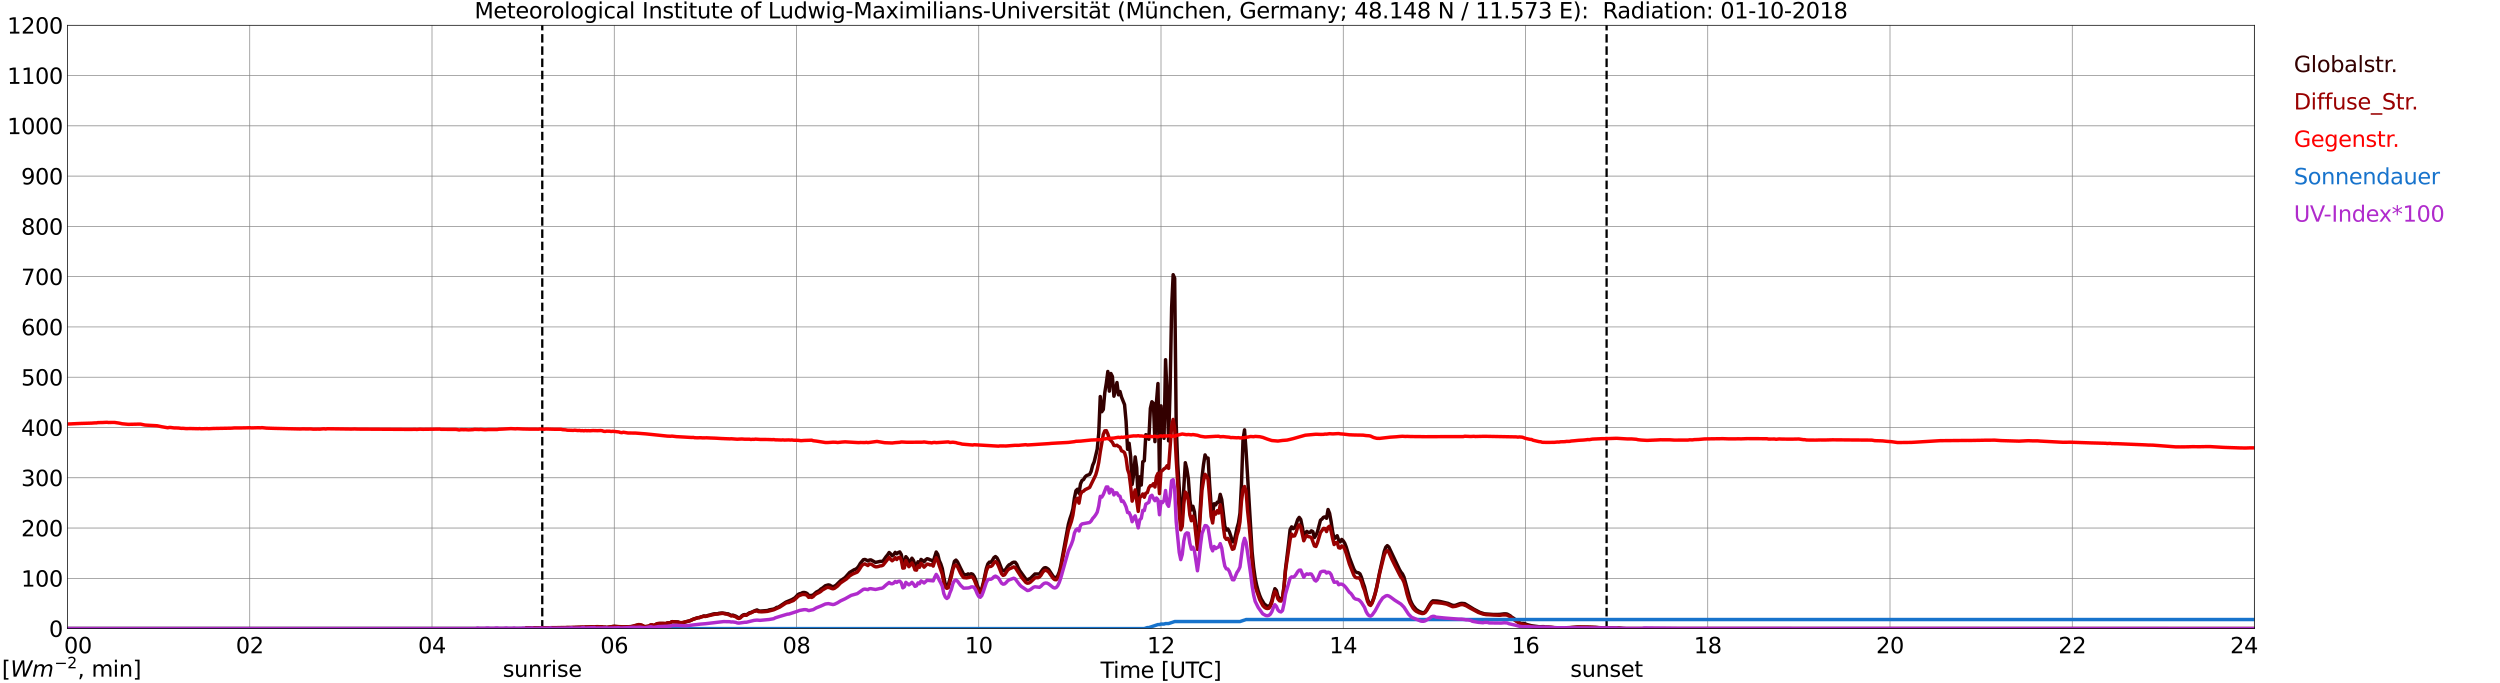 <?xml version="1.0" encoding="utf-8" standalone="no"?>
<!DOCTYPE svg PUBLIC "-//W3C//DTD SVG 1.1//EN"
  "http://www.w3.org/Graphics/SVG/1.1/DTD/svg11.dtd">
<svg xmlns:xlink="http://www.w3.org/1999/xlink" width="1085.4pt" height="296.64pt" viewBox="0 0 1085.4 296.64" xmlns="http://www.w3.org/2000/svg" version="1.1">
 <defs>
  <style type="text/css">*{stroke-linejoin: round; stroke-linecap: butt}</style>
 </defs>
 <g id="figure_1">
  <g id="patch_1">
   <path d="M 0 296.64 
L 1085.4 296.64 
L 1085.4 0 
L 0 0 
z
" style="fill: #ffffff"/>
  </g>
  <g id="axes_1">
   <g id="patch_2">
    <path d="M 29.306 272.909 
L 978.814 272.909 
L 978.814 10.976 
L 29.306 10.976 
z
" style="fill: #ffffff"/>
   </g>
   <g id="patch_3">
    <path d="M 978.814 272.909 
L 978.814 272.909 
L 978.814 10.976 
L 978.814 10.976 
z
" clip-path="url(#peb9d7ef3cc)" style="fill: #d3d3d3; opacity: 0.25; stroke: #d3d3d3; stroke-linejoin: miter"/>
   </g>
   <g id="matplotlib.axis_1">
    <g id="xtick_1">
     <g id="line2d_1">
      <path d="M 29.306 272.909 
L 29.306 10.976 
" clip-path="url(#peb9d7ef3cc)" style="fill: none; stroke: #808080; stroke-width: 0.3; stroke-linecap: square"/>
     </g>
     <g id="line2d_2"/>
     <g id="text_1">
      <!--    00 -->
      <g transform="translate(18.733 283.627) scale(0.095 -0.095)">
       <defs>
        <path id="DejaVuSans-20" transform="scale(0.016)"/>
        <path id="DejaVuSans-30" d="M 2034 4250 
Q 1547 4250 1301 3770 
Q 1056 3291 1056 2328 
Q 1056 1369 1301 889 
Q 1547 409 2034 409 
Q 2525 409 2770 889 
Q 3016 1369 3016 2328 
Q 3016 3291 2770 3770 
Q 2525 4250 2034 4250 
z
M 2034 4750 
Q 2819 4750 3233 4129 
Q 3647 3509 3647 2328 
Q 3647 1150 3233 529 
Q 2819 -91 2034 -91 
Q 1250 -91 836 529 
Q 422 1150 422 2328 
Q 422 3509 836 4129 
Q 1250 4750 2034 4750 
z
" transform="scale(0.016)"/>
       </defs>
       <use xlink:href="#DejaVuSans-20"/>
       <use xlink:href="#DejaVuSans-20" transform="translate(31.787 0)"/>
       <use xlink:href="#DejaVuSans-20" transform="translate(63.574 0)"/>
       <use xlink:href="#DejaVuSans-30" transform="translate(95.361 0)"/>
       <use xlink:href="#DejaVuSans-30" transform="translate(158.984 0)"/>
      </g>
     </g>
    </g>
    <g id="xtick_2">
     <g id="line2d_3">
      <path d="M 108.431 272.909 
L 108.431 10.976 
" clip-path="url(#peb9d7ef3cc)" style="fill: none; stroke: #808080; stroke-width: 0.3; stroke-linecap: square"/>
     </g>
     <g id="line2d_4"/>
     <g id="text_2">
      <!-- 02 -->
      <g transform="translate(102.387 283.627) scale(0.095 -0.095)">
       <defs>
        <path id="DejaVuSans-32" d="M 1228 531 
L 3431 531 
L 3431 0 
L 469 0 
L 469 531 
Q 828 903 1448 1529 
Q 2069 2156 2228 2338 
Q 2531 2678 2651 2914 
Q 2772 3150 2772 3378 
Q 2772 3750 2511 3984 
Q 2250 4219 1831 4219 
Q 1534 4219 1204 4116 
Q 875 4013 500 3803 
L 500 4441 
Q 881 4594 1212 4672 
Q 1544 4750 1819 4750 
Q 2544 4750 2975 4387 
Q 3406 4025 3406 3419 
Q 3406 3131 3298 2873 
Q 3191 2616 2906 2266 
Q 2828 2175 2409 1742 
Q 1991 1309 1228 531 
z
" transform="scale(0.016)"/>
       </defs>
       <use xlink:href="#DejaVuSans-30"/>
       <use xlink:href="#DejaVuSans-32" transform="translate(63.623 0)"/>
      </g>
     </g>
    </g>
    <g id="xtick_3">
     <g id="line2d_5">
      <path d="M 187.557 272.909 
L 187.557 10.976 
" clip-path="url(#peb9d7ef3cc)" style="fill: none; stroke: #808080; stroke-width: 0.3; stroke-linecap: square"/>
     </g>
     <g id="line2d_6"/>
     <g id="text_3">
      <!-- 04 -->
      <g transform="translate(181.513 283.627) scale(0.095 -0.095)">
       <defs>
        <path id="DejaVuSans-34" d="M 2419 4116 
L 825 1625 
L 2419 1625 
L 2419 4116 
z
M 2253 4666 
L 3047 4666 
L 3047 1625 
L 3713 1625 
L 3713 1100 
L 3047 1100 
L 3047 0 
L 2419 0 
L 2419 1100 
L 313 1100 
L 313 1709 
L 2253 4666 
z
" transform="scale(0.016)"/>
       </defs>
       <use xlink:href="#DejaVuSans-30"/>
       <use xlink:href="#DejaVuSans-34" transform="translate(63.623 0)"/>
      </g>
     </g>
    </g>
    <g id="xtick_4">
     <g id="line2d_7">
      <path d="M 266.683 272.909 
L 266.683 10.976 
" clip-path="url(#peb9d7ef3cc)" style="fill: none; stroke: #808080; stroke-width: 0.3; stroke-linecap: square"/>
     </g>
     <g id="line2d_8"/>
     <g id="text_4">
      <!-- 06 -->
      <g transform="translate(260.638 283.627) scale(0.095 -0.095)">
       <defs>
        <path id="DejaVuSans-36" d="M 2113 2584 
Q 1688 2584 1439 2293 
Q 1191 2003 1191 1497 
Q 1191 994 1439 701 
Q 1688 409 2113 409 
Q 2538 409 2786 701 
Q 3034 994 3034 1497 
Q 3034 2003 2786 2293 
Q 2538 2584 2113 2584 
z
M 3366 4563 
L 3366 3988 
Q 3128 4100 2886 4159 
Q 2644 4219 2406 4219 
Q 1781 4219 1451 3797 
Q 1122 3375 1075 2522 
Q 1259 2794 1537 2939 
Q 1816 3084 2150 3084 
Q 2853 3084 3261 2657 
Q 3669 2231 3669 1497 
Q 3669 778 3244 343 
Q 2819 -91 2113 -91 
Q 1303 -91 875 529 
Q 447 1150 447 2328 
Q 447 3434 972 4092 
Q 1497 4750 2381 4750 
Q 2619 4750 2861 4703 
Q 3103 4656 3366 4563 
z
" transform="scale(0.016)"/>
       </defs>
       <use xlink:href="#DejaVuSans-30"/>
       <use xlink:href="#DejaVuSans-36" transform="translate(63.623 0)"/>
      </g>
     </g>
    </g>
    <g id="xtick_5">
     <g id="line2d_9">
      <path d="M 345.808 272.909 
L 345.808 10.976 
" clip-path="url(#peb9d7ef3cc)" style="fill: none; stroke: #808080; stroke-width: 0.3; stroke-linecap: square"/>
     </g>
     <g id="line2d_10"/>
     <g id="text_5">
      <!-- 08 -->
      <g transform="translate(339.764 283.627) scale(0.095 -0.095)">
       <defs>
        <path id="DejaVuSans-38" d="M 2034 2216 
Q 1584 2216 1326 1975 
Q 1069 1734 1069 1313 
Q 1069 891 1326 650 
Q 1584 409 2034 409 
Q 2484 409 2743 651 
Q 3003 894 3003 1313 
Q 3003 1734 2745 1975 
Q 2488 2216 2034 2216 
z
M 1403 2484 
Q 997 2584 770 2862 
Q 544 3141 544 3541 
Q 544 4100 942 4425 
Q 1341 4750 2034 4750 
Q 2731 4750 3128 4425 
Q 3525 4100 3525 3541 
Q 3525 3141 3298 2862 
Q 3072 2584 2669 2484 
Q 3125 2378 3379 2068 
Q 3634 1759 3634 1313 
Q 3634 634 3220 271 
Q 2806 -91 2034 -91 
Q 1263 -91 848 271 
Q 434 634 434 1313 
Q 434 1759 690 2068 
Q 947 2378 1403 2484 
z
M 1172 3481 
Q 1172 3119 1398 2916 
Q 1625 2713 2034 2713 
Q 2441 2713 2670 2916 
Q 2900 3119 2900 3481 
Q 2900 3844 2670 4047 
Q 2441 4250 2034 4250 
Q 1625 4250 1398 4047 
Q 1172 3844 1172 3481 
z
" transform="scale(0.016)"/>
       </defs>
       <use xlink:href="#DejaVuSans-30"/>
       <use xlink:href="#DejaVuSans-38" transform="translate(63.623 0)"/>
      </g>
     </g>
    </g>
    <g id="xtick_6">
     <g id="line2d_11">
      <path d="M 424.934 272.909 
L 424.934 10.976 
" clip-path="url(#peb9d7ef3cc)" style="fill: none; stroke: #808080; stroke-width: 0.3; stroke-linecap: square"/>
     </g>
     <g id="line2d_12"/>
     <g id="text_6">
      <!-- 10 -->
      <g transform="translate(418.89 283.627) scale(0.095 -0.095)">
       <defs>
        <path id="DejaVuSans-31" d="M 794 531 
L 1825 531 
L 1825 4091 
L 703 3866 
L 703 4441 
L 1819 4666 
L 2450 4666 
L 2450 531 
L 3481 531 
L 3481 0 
L 794 0 
L 794 531 
z
" transform="scale(0.016)"/>
       </defs>
       <use xlink:href="#DejaVuSans-31"/>
       <use xlink:href="#DejaVuSans-30" transform="translate(63.623 0)"/>
      </g>
     </g>
    </g>
    <g id="xtick_7">
     <g id="line2d_13">
      <path d="M 504.06 272.909 
L 504.06 10.976 
" clip-path="url(#peb9d7ef3cc)" style="fill: none; stroke: #808080; stroke-width: 0.3; stroke-linecap: square"/>
     </g>
     <g id="line2d_14"/>
     <g id="text_7">
      <!-- 12 -->
      <g transform="translate(498.015 283.627) scale(0.095 -0.095)">
       <use xlink:href="#DejaVuSans-31"/>
       <use xlink:href="#DejaVuSans-32" transform="translate(63.623 0)"/>
      </g>
     </g>
    </g>
    <g id="xtick_8">
     <g id="line2d_15">
      <path d="M 583.185 272.909 
L 583.185 10.976 
" clip-path="url(#peb9d7ef3cc)" style="fill: none; stroke: #808080; stroke-width: 0.3; stroke-linecap: square"/>
     </g>
     <g id="line2d_16"/>
     <g id="text_8">
      <!-- 14 -->
      <g transform="translate(577.141 283.627) scale(0.095 -0.095)">
       <use xlink:href="#DejaVuSans-31"/>
       <use xlink:href="#DejaVuSans-34" transform="translate(63.623 0)"/>
      </g>
     </g>
    </g>
    <g id="xtick_9">
     <g id="line2d_17">
      <path d="M 662.311 272.909 
L 662.311 10.976 
" clip-path="url(#peb9d7ef3cc)" style="fill: none; stroke: #808080; stroke-width: 0.3; stroke-linecap: square"/>
     </g>
     <g id="line2d_18"/>
     <g id="text_9">
      <!-- 16 -->
      <g transform="translate(656.267 283.627) scale(0.095 -0.095)">
       <use xlink:href="#DejaVuSans-31"/>
       <use xlink:href="#DejaVuSans-36" transform="translate(63.623 0)"/>
      </g>
     </g>
    </g>
    <g id="xtick_10">
     <g id="line2d_19">
      <path d="M 741.437 272.909 
L 741.437 10.976 
" clip-path="url(#peb9d7ef3cc)" style="fill: none; stroke: #808080; stroke-width: 0.3; stroke-linecap: square"/>
     </g>
     <g id="line2d_20"/>
     <g id="text_10">
      <!-- 18 -->
      <g transform="translate(735.392 283.627) scale(0.095 -0.095)">
       <use xlink:href="#DejaVuSans-31"/>
       <use xlink:href="#DejaVuSans-38" transform="translate(63.623 0)"/>
      </g>
     </g>
    </g>
    <g id="xtick_11">
     <g id="line2d_21">
      <path d="M 820.562 272.909 
L 820.562 10.976 
" clip-path="url(#peb9d7ef3cc)" style="fill: none; stroke: #808080; stroke-width: 0.3; stroke-linecap: square"/>
     </g>
     <g id="line2d_22"/>
     <g id="text_11">
      <!-- 20 -->
      <g transform="translate(814.518 283.627) scale(0.095 -0.095)">
       <use xlink:href="#DejaVuSans-32"/>
       <use xlink:href="#DejaVuSans-30" transform="translate(63.623 0)"/>
      </g>
     </g>
    </g>
    <g id="xtick_12">
     <g id="line2d_23">
      <path d="M 899.688 272.909 
L 899.688 10.976 
" clip-path="url(#peb9d7ef3cc)" style="fill: none; stroke: #808080; stroke-width: 0.3; stroke-linecap: square"/>
     </g>
     <g id="line2d_24"/>
     <g id="text_12">
      <!-- 22 -->
      <g transform="translate(893.644 283.627) scale(0.095 -0.095)">
       <use xlink:href="#DejaVuSans-32"/>
       <use xlink:href="#DejaVuSans-32" transform="translate(63.623 0)"/>
      </g>
     </g>
    </g>
    <g id="xtick_13">
     <g id="line2d_25">
      <path d="M 978.814 272.909 
L 978.814 10.976 
" clip-path="url(#peb9d7ef3cc)" style="fill: none; stroke: #808080; stroke-width: 0.3; stroke-linecap: square"/>
     </g>
     <g id="line2d_26"/>
     <g id="text_13">
      <!-- 24    -->
      <g transform="translate(968.241 283.627) scale(0.095 -0.095)">
       <use xlink:href="#DejaVuSans-32"/>
       <use xlink:href="#DejaVuSans-34" transform="translate(63.623 0)"/>
       <use xlink:href="#DejaVuSans-20" transform="translate(127.246 0)"/>
       <use xlink:href="#DejaVuSans-20" transform="translate(159.033 0)"/>
       <use xlink:href="#DejaVuSans-20" transform="translate(190.82 0)"/>
      </g>
     </g>
    </g>
    <g id="text_14">
     <!-- Time [UTC] -->
     <g transform="translate(477.806 294.322) scale(0.095 -0.095)">
      <defs>
       <path id="DejaVuSans-54" d="M -19 4666 
L 3928 4666 
L 3928 4134 
L 2272 4134 
L 2272 0 
L 1638 0 
L 1638 4134 
L -19 4134 
L -19 4666 
z
" transform="scale(0.016)"/>
       <path id="DejaVuSans-69" d="M 603 3500 
L 1178 3500 
L 1178 0 
L 603 0 
L 603 3500 
z
M 603 4863 
L 1178 4863 
L 1178 4134 
L 603 4134 
L 603 4863 
z
" transform="scale(0.016)"/>
       <path id="DejaVuSans-6d" d="M 3328 2828 
Q 3544 3216 3844 3400 
Q 4144 3584 4550 3584 
Q 5097 3584 5394 3201 
Q 5691 2819 5691 2113 
L 5691 0 
L 5113 0 
L 5113 2094 
Q 5113 2597 4934 2840 
Q 4756 3084 4391 3084 
Q 3944 3084 3684 2787 
Q 3425 2491 3425 1978 
L 3425 0 
L 2847 0 
L 2847 2094 
Q 2847 2600 2669 2842 
Q 2491 3084 2119 3084 
Q 1678 3084 1418 2786 
Q 1159 2488 1159 1978 
L 1159 0 
L 581 0 
L 581 3500 
L 1159 3500 
L 1159 2956 
Q 1356 3278 1631 3431 
Q 1906 3584 2284 3584 
Q 2666 3584 2933 3390 
Q 3200 3197 3328 2828 
z
" transform="scale(0.016)"/>
       <path id="DejaVuSans-65" d="M 3597 1894 
L 3597 1613 
L 953 1613 
Q 991 1019 1311 708 
Q 1631 397 2203 397 
Q 2534 397 2845 478 
Q 3156 559 3463 722 
L 3463 178 
Q 3153 47 2828 -22 
Q 2503 -91 2169 -91 
Q 1331 -91 842 396 
Q 353 884 353 1716 
Q 353 2575 817 3079 
Q 1281 3584 2069 3584 
Q 2775 3584 3186 3129 
Q 3597 2675 3597 1894 
z
M 3022 2063 
Q 3016 2534 2758 2815 
Q 2500 3097 2075 3097 
Q 1594 3097 1305 2825 
Q 1016 2553 972 2059 
L 3022 2063 
z
" transform="scale(0.016)"/>
       <path id="DejaVuSans-5b" d="M 550 4863 
L 1875 4863 
L 1875 4416 
L 1125 4416 
L 1125 -397 
L 1875 -397 
L 1875 -844 
L 550 -844 
L 550 4863 
z
" transform="scale(0.016)"/>
       <path id="DejaVuSans-55" d="M 556 4666 
L 1191 4666 
L 1191 1831 
Q 1191 1081 1462 751 
Q 1734 422 2344 422 
Q 2950 422 3222 751 
Q 3494 1081 3494 1831 
L 3494 4666 
L 4128 4666 
L 4128 1753 
Q 4128 841 3676 375 
Q 3225 -91 2344 -91 
Q 1459 -91 1007 375 
Q 556 841 556 1753 
L 556 4666 
z
" transform="scale(0.016)"/>
       <path id="DejaVuSans-43" d="M 4122 4306 
L 4122 3641 
Q 3803 3938 3442 4084 
Q 3081 4231 2675 4231 
Q 1875 4231 1450 3742 
Q 1025 3253 1025 2328 
Q 1025 1406 1450 917 
Q 1875 428 2675 428 
Q 3081 428 3442 575 
Q 3803 722 4122 1019 
L 4122 359 
Q 3791 134 3420 21 
Q 3050 -91 2638 -91 
Q 1578 -91 968 557 
Q 359 1206 359 2328 
Q 359 3453 968 4101 
Q 1578 4750 2638 4750 
Q 3056 4750 3426 4639 
Q 3797 4528 4122 4306 
z
" transform="scale(0.016)"/>
       <path id="DejaVuSans-5d" d="M 1947 4863 
L 1947 -844 
L 622 -844 
L 622 -397 
L 1369 -397 
L 1369 4416 
L 622 4416 
L 622 4863 
L 1947 4863 
z
" transform="scale(0.016)"/>
      </defs>
      <use xlink:href="#DejaVuSans-54"/>
      <use xlink:href="#DejaVuSans-69" transform="translate(57.959 0)"/>
      <use xlink:href="#DejaVuSans-6d" transform="translate(85.742 0)"/>
      <use xlink:href="#DejaVuSans-65" transform="translate(183.154 0)"/>
      <use xlink:href="#DejaVuSans-20" transform="translate(244.678 0)"/>
      <use xlink:href="#DejaVuSans-5b" transform="translate(276.465 0)"/>
      <use xlink:href="#DejaVuSans-55" transform="translate(315.479 0)"/>
      <use xlink:href="#DejaVuSans-54" transform="translate(388.672 0)"/>
      <use xlink:href="#DejaVuSans-43" transform="translate(443.881 0)"/>
      <use xlink:href="#DejaVuSans-5d" transform="translate(513.705 0)"/>
     </g>
    </g>
   </g>
   <g id="matplotlib.axis_2">
    <g id="ytick_1">
     <g id="line2d_27">
      <path d="M 29.306 272.909 
L 978.814 272.909 
" clip-path="url(#peb9d7ef3cc)" style="fill: none; stroke: #808080; stroke-width: 0.3; stroke-linecap: square"/>
     </g>
     <g id="line2d_28"/>
     <g id="text_15">
      <!-- 0 -->
      <g transform="translate(21.261 276.518) scale(0.095 -0.095)">
       <use xlink:href="#DejaVuSans-30"/>
      </g>
     </g>
    </g>
    <g id="ytick_2">
     <g id="line2d_29">
      <path d="M 29.306 251.081 
L 978.814 251.081 
" clip-path="url(#peb9d7ef3cc)" style="fill: none; stroke: #808080; stroke-width: 0.3; stroke-linecap: square"/>
     </g>
     <g id="line2d_30"/>
     <g id="text_16">
      <!-- 100 -->
      <g transform="translate(9.173 254.69) scale(0.095 -0.095)">
       <use xlink:href="#DejaVuSans-31"/>
       <use xlink:href="#DejaVuSans-30" transform="translate(63.623 0)"/>
       <use xlink:href="#DejaVuSans-30" transform="translate(127.246 0)"/>
      </g>
     </g>
    </g>
    <g id="ytick_3">
     <g id="line2d_31">
      <path d="M 29.306 229.253 
L 978.814 229.253 
" clip-path="url(#peb9d7ef3cc)" style="fill: none; stroke: #808080; stroke-width: 0.3; stroke-linecap: square"/>
     </g>
     <g id="line2d_32"/>
     <g id="text_17">
      <!-- 200 -->
      <g transform="translate(9.173 232.863) scale(0.095 -0.095)">
       <use xlink:href="#DejaVuSans-32"/>
       <use xlink:href="#DejaVuSans-30" transform="translate(63.623 0)"/>
       <use xlink:href="#DejaVuSans-30" transform="translate(127.246 0)"/>
      </g>
     </g>
    </g>
    <g id="ytick_4">
     <g id="line2d_33">
      <path d="M 29.306 207.426 
L 978.814 207.426 
" clip-path="url(#peb9d7ef3cc)" style="fill: none; stroke: #808080; stroke-width: 0.3; stroke-linecap: square"/>
     </g>
     <g id="line2d_34"/>
     <g id="text_18">
      <!-- 300 -->
      <g transform="translate(9.173 211.035) scale(0.095 -0.095)">
       <defs>
        <path id="DejaVuSans-33" d="M 2597 2516 
Q 3050 2419 3304 2112 
Q 3559 1806 3559 1356 
Q 3559 666 3084 287 
Q 2609 -91 1734 -91 
Q 1441 -91 1130 -33 
Q 819 25 488 141 
L 488 750 
Q 750 597 1062 519 
Q 1375 441 1716 441 
Q 2309 441 2620 675 
Q 2931 909 2931 1356 
Q 2931 1769 2642 2001 
Q 2353 2234 1838 2234 
L 1294 2234 
L 1294 2753 
L 1863 2753 
Q 2328 2753 2575 2939 
Q 2822 3125 2822 3475 
Q 2822 3834 2567 4026 
Q 2313 4219 1838 4219 
Q 1578 4219 1281 4162 
Q 984 4106 628 3988 
L 628 4550 
Q 988 4650 1302 4700 
Q 1616 4750 1894 4750 
Q 2613 4750 3031 4423 
Q 3450 4097 3450 3541 
Q 3450 3153 3228 2886 
Q 3006 2619 2597 2516 
z
" transform="scale(0.016)"/>
       </defs>
       <use xlink:href="#DejaVuSans-33"/>
       <use xlink:href="#DejaVuSans-30" transform="translate(63.623 0)"/>
       <use xlink:href="#DejaVuSans-30" transform="translate(127.246 0)"/>
      </g>
     </g>
    </g>
    <g id="ytick_5">
     <g id="line2d_35">
      <path d="M 29.306 185.598 
L 978.814 185.598 
" clip-path="url(#peb9d7ef3cc)" style="fill: none; stroke: #808080; stroke-width: 0.3; stroke-linecap: square"/>
     </g>
     <g id="line2d_36"/>
     <g id="text_19">
      <!-- 400 -->
      <g transform="translate(9.173 189.207) scale(0.095 -0.095)">
       <use xlink:href="#DejaVuSans-34"/>
       <use xlink:href="#DejaVuSans-30" transform="translate(63.623 0)"/>
       <use xlink:href="#DejaVuSans-30" transform="translate(127.246 0)"/>
      </g>
     </g>
    </g>
    <g id="ytick_6">
     <g id="line2d_37">
      <path d="M 29.306 163.77 
L 978.814 163.77 
" clip-path="url(#peb9d7ef3cc)" style="fill: none; stroke: #808080; stroke-width: 0.3; stroke-linecap: square"/>
     </g>
     <g id="line2d_38"/>
     <g id="text_20">
      <!-- 500 -->
      <g transform="translate(9.173 167.379) scale(0.095 -0.095)">
       <defs>
        <path id="DejaVuSans-35" d="M 691 4666 
L 3169 4666 
L 3169 4134 
L 1269 4134 
L 1269 2991 
Q 1406 3038 1543 3061 
Q 1681 3084 1819 3084 
Q 2600 3084 3056 2656 
Q 3513 2228 3513 1497 
Q 3513 744 3044 326 
Q 2575 -91 1722 -91 
Q 1428 -91 1123 -41 
Q 819 9 494 109 
L 494 744 
Q 775 591 1075 516 
Q 1375 441 1709 441 
Q 2250 441 2565 725 
Q 2881 1009 2881 1497 
Q 2881 1984 2565 2268 
Q 2250 2553 1709 2553 
Q 1456 2553 1204 2497 
Q 953 2441 691 2322 
L 691 4666 
z
" transform="scale(0.016)"/>
       </defs>
       <use xlink:href="#DejaVuSans-35"/>
       <use xlink:href="#DejaVuSans-30" transform="translate(63.623 0)"/>
       <use xlink:href="#DejaVuSans-30" transform="translate(127.246 0)"/>
      </g>
     </g>
    </g>
    <g id="ytick_7">
     <g id="line2d_39">
      <path d="M 29.306 141.942 
L 978.814 141.942 
" clip-path="url(#peb9d7ef3cc)" style="fill: none; stroke: #808080; stroke-width: 0.3; stroke-linecap: square"/>
     </g>
     <g id="line2d_40"/>
     <g id="text_21">
      <!-- 600 -->
      <g transform="translate(9.173 145.551) scale(0.095 -0.095)">
       <use xlink:href="#DejaVuSans-36"/>
       <use xlink:href="#DejaVuSans-30" transform="translate(63.623 0)"/>
       <use xlink:href="#DejaVuSans-30" transform="translate(127.246 0)"/>
      </g>
     </g>
    </g>
    <g id="ytick_8">
     <g id="line2d_41">
      <path d="M 29.306 120.114 
L 978.814 120.114 
" clip-path="url(#peb9d7ef3cc)" style="fill: none; stroke: #808080; stroke-width: 0.3; stroke-linecap: square"/>
     </g>
     <g id="line2d_42"/>
     <g id="text_22">
      <!-- 700 -->
      <g transform="translate(9.173 123.724) scale(0.095 -0.095)">
       <defs>
        <path id="DejaVuSans-37" d="M 525 4666 
L 3525 4666 
L 3525 4397 
L 1831 0 
L 1172 0 
L 2766 4134 
L 525 4134 
L 525 4666 
z
" transform="scale(0.016)"/>
       </defs>
       <use xlink:href="#DejaVuSans-37"/>
       <use xlink:href="#DejaVuSans-30" transform="translate(63.623 0)"/>
       <use xlink:href="#DejaVuSans-30" transform="translate(127.246 0)"/>
      </g>
     </g>
    </g>
    <g id="ytick_9">
     <g id="line2d_43">
      <path d="M 29.306 98.287 
L 978.814 98.287 
" clip-path="url(#peb9d7ef3cc)" style="fill: none; stroke: #808080; stroke-width: 0.3; stroke-linecap: square"/>
     </g>
     <g id="line2d_44"/>
     <g id="text_23">
      <!-- 800 -->
      <g transform="translate(9.173 101.896) scale(0.095 -0.095)">
       <use xlink:href="#DejaVuSans-38"/>
       <use xlink:href="#DejaVuSans-30" transform="translate(63.623 0)"/>
       <use xlink:href="#DejaVuSans-30" transform="translate(127.246 0)"/>
      </g>
     </g>
    </g>
    <g id="ytick_10">
     <g id="line2d_45">
      <path d="M 29.306 76.459 
L 978.814 76.459 
" clip-path="url(#peb9d7ef3cc)" style="fill: none; stroke: #808080; stroke-width: 0.3; stroke-linecap: square"/>
     </g>
     <g id="line2d_46"/>
     <g id="text_24">
      <!-- 900 -->
      <g transform="translate(9.173 80.068) scale(0.095 -0.095)">
       <defs>
        <path id="DejaVuSans-39" d="M 703 97 
L 703 672 
Q 941 559 1184 500 
Q 1428 441 1663 441 
Q 2288 441 2617 861 
Q 2947 1281 2994 2138 
Q 2813 1869 2534 1725 
Q 2256 1581 1919 1581 
Q 1219 1581 811 2004 
Q 403 2428 403 3163 
Q 403 3881 828 4315 
Q 1253 4750 1959 4750 
Q 2769 4750 3195 4129 
Q 3622 3509 3622 2328 
Q 3622 1225 3098 567 
Q 2575 -91 1691 -91 
Q 1453 -91 1209 -44 
Q 966 3 703 97 
z
M 1959 2075 
Q 2384 2075 2632 2365 
Q 2881 2656 2881 3163 
Q 2881 3666 2632 3958 
Q 2384 4250 1959 4250 
Q 1534 4250 1286 3958 
Q 1038 3666 1038 3163 
Q 1038 2656 1286 2365 
Q 1534 2075 1959 2075 
z
" transform="scale(0.016)"/>
       </defs>
       <use xlink:href="#DejaVuSans-39"/>
       <use xlink:href="#DejaVuSans-30" transform="translate(63.623 0)"/>
       <use xlink:href="#DejaVuSans-30" transform="translate(127.246 0)"/>
      </g>
     </g>
    </g>
    <g id="ytick_11">
     <g id="line2d_47">
      <path d="M 29.306 54.631 
L 978.814 54.631 
" clip-path="url(#peb9d7ef3cc)" style="fill: none; stroke: #808080; stroke-width: 0.3; stroke-linecap: square"/>
     </g>
     <g id="line2d_48"/>
     <g id="text_25">
      <!-- 1000 -->
      <g transform="translate(3.128 58.24) scale(0.095 -0.095)">
       <use xlink:href="#DejaVuSans-31"/>
       <use xlink:href="#DejaVuSans-30" transform="translate(63.623 0)"/>
       <use xlink:href="#DejaVuSans-30" transform="translate(127.246 0)"/>
       <use xlink:href="#DejaVuSans-30" transform="translate(190.869 0)"/>
      </g>
     </g>
    </g>
    <g id="ytick_12">
     <g id="line2d_49">
      <path d="M 29.306 32.803 
L 978.814 32.803 
" clip-path="url(#peb9d7ef3cc)" style="fill: none; stroke: #808080; stroke-width: 0.3; stroke-linecap: square"/>
     </g>
     <g id="line2d_50"/>
     <g id="text_26">
      <!-- 1100 -->
      <g transform="translate(3.128 36.413) scale(0.095 -0.095)">
       <use xlink:href="#DejaVuSans-31"/>
       <use xlink:href="#DejaVuSans-31" transform="translate(63.623 0)"/>
       <use xlink:href="#DejaVuSans-30" transform="translate(127.246 0)"/>
       <use xlink:href="#DejaVuSans-30" transform="translate(190.869 0)"/>
      </g>
     </g>
    </g>
    <g id="ytick_13">
     <g id="line2d_51">
      <path d="M 29.306 10.976 
L 978.814 10.976 
" clip-path="url(#peb9d7ef3cc)" style="fill: none; stroke: #808080; stroke-width: 0.3; stroke-linecap: square"/>
     </g>
     <g id="line2d_52"/>
     <g id="text_27">
      <!-- 1200 -->
      <g transform="translate(3.128 14.585) scale(0.095 -0.095)">
       <use xlink:href="#DejaVuSans-31"/>
       <use xlink:href="#DejaVuSans-32" transform="translate(63.623 0)"/>
       <use xlink:href="#DejaVuSans-30" transform="translate(127.246 0)"/>
       <use xlink:href="#DejaVuSans-30" transform="translate(190.869 0)"/>
      </g>
     </g>
    </g>
   </g>
   <g id="line2d_53">
    <path d="M 235.428 272.909 
L 235.428 10.976 
" clip-path="url(#peb9d7ef3cc)" style="fill: none; stroke-dasharray: 3.7,1.6; stroke-dashoffset: 0; stroke: #000000"/>
   </g>
   <g id="line2d_54">
    <path d="M 697.522 272.909 
L 697.522 10.976 
" clip-path="url(#peb9d7ef3cc)" style="fill: none; stroke-dasharray: 3.7,1.6; stroke-dashoffset: 0; stroke: #000000"/>
   </g>
   <g id="line2d_55">
    <path d="M 29.306 272.909 
L 227.779 272.909 
L 228.439 272.712 
L 229.757 272.618 
L 231.076 272.712 
L 234.373 272.618 
L 235.033 272.712 
L 237.67 272.588 
L 238.329 272.712 
L 239.648 272.651 
L 242.945 272.588 
L 243.604 272.494 
L 245.583 272.588 
L 246.242 272.461 
L 247.561 272.525 
L 252.836 272.367 
L 253.495 272.431 
L 254.155 272.306 
L 255.473 272.274 
L 256.792 272.149 
L 261.408 272.149 
L 262.067 272.431 
L 262.726 272.306 
L 263.386 272.525 
L 266.023 271.992 
L 266.683 271.929 
L 269.98 272.243 
L 271.298 272.21 
L 274.595 272.023 
L 277.233 271.27 
L 278.552 271.49 
L 279.87 272.149 
L 280.53 272.18 
L 281.849 271.929 
L 282.508 271.427 
L 283.167 271.396 
L 283.827 271.614 
L 284.486 271.396 
L 285.145 270.925 
L 286.464 270.706 
L 287.783 270.737 
L 289.102 270.8 
L 289.761 270.486 
L 291.08 270.329 
L 291.739 269.89 
L 294.377 270.047 
L 295.036 270.298 
L 296.355 270.392 
L 297.674 269.984 
L 298.992 269.672 
L 299.652 269.451 
L 300.971 268.825 
L 302.949 268.166 
L 303.608 268.102 
L 304.267 267.821 
L 304.927 267.694 
L 305.586 267.382 
L 306.246 267.506 
L 306.905 267.382 
L 307.564 267.131 
L 308.224 267.004 
L 309.543 266.598 
L 310.202 266.472 
L 311.521 266.472 
L 312.18 266.254 
L 313.499 266.127 
L 314.818 266.315 
L 315.477 266.472 
L 316.136 266.502 
L 317.455 267.194 
L 318.114 267.037 
L 319.433 267.506 
L 320.752 268.29 
L 321.411 268.072 
L 322.071 267.382 
L 322.73 266.943 
L 323.39 266.817 
L 324.049 266.943 
L 325.368 266.064 
L 326.027 265.909 
L 328.005 265.029 
L 328.665 264.811 
L 329.324 265.156 
L 329.983 265.313 
L 333.28 265.062 
L 333.94 264.778 
L 335.918 264.433 
L 336.577 264.121 
L 337.236 263.68 
L 337.896 263.619 
L 339.874 262.301 
L 341.193 261.423 
L 343.83 260.325 
L 345.149 259.541 
L 346.468 258.129 
L 347.127 257.784 
L 347.787 257.66 
L 348.446 257.282 
L 349.105 257.221 
L 349.765 257.346 
L 350.424 257.69 
L 351.083 258.474 
L 351.743 258.568 
L 352.402 258.507 
L 353.062 258.286 
L 354.38 257.095 
L 355.699 256.405 
L 356.359 255.746 
L 357.018 255.37 
L 358.337 254.303 
L 359.655 253.927 
L 360.315 254.085 
L 360.974 254.523 
L 361.634 254.711 
L 362.293 254.493 
L 362.952 254.085 
L 364.93 252.14 
L 366.909 250.76 
L 368.887 248.534 
L 370.865 247.342 
L 371.524 247.121 
L 372.184 246.619 
L 372.843 245.773 
L 373.502 244.613 
L 374.821 243.013 
L 375.481 242.889 
L 376.14 243.138 
L 376.799 243.546 
L 377.459 243.138 
L 378.118 243.077 
L 380.096 244.175 
L 381.415 243.891 
L 382.074 243.734 
L 382.734 243.734 
L 383.393 243.546 
L 384.712 241.665 
L 385.371 240.881 
L 386.031 239.877 
L 386.69 240.473 
L 387.349 241.32 
L 388.009 240.787 
L 388.668 239.814 
L 389.328 240.442 
L 389.987 239.877 
L 390.646 239.626 
L 391.306 240.757 
L 391.965 244.269 
L 392.624 245.303 
L 393.284 241.697 
L 393.943 242.481 
L 394.603 244.205 
L 395.262 243.579 
L 395.921 242.354 
L 396.581 243.295 
L 397.24 245.209 
L 397.899 245.711 
L 398.559 243.891 
L 399.218 244.55 
L 399.878 242.889 
L 400.537 243.328 
L 401.196 243.924 
L 401.856 243.044 
L 402.515 242.575 
L 403.175 242.732 
L 403.834 243.077 
L 404.493 243.265 
L 405.153 243.86 
L 406.471 239.659 
L 407.131 240.693 
L 407.79 243.358 
L 408.45 244.801 
L 409.109 246.87 
L 409.768 250.666 
L 410.428 253.77 
L 411.087 254.085 
L 411.746 253.646 
L 412.406 251.513 
L 414.384 243.703 
L 415.043 243.171 
L 415.703 243.924 
L 417.022 246.683 
L 418.34 249.287 
L 419 249.505 
L 419.659 249.505 
L 420.318 249.16 
L 420.978 249.442 
L 421.637 249.097 
L 422.297 249.317 
L 422.956 250.289 
L 423.615 251.825 
L 424.275 254.021 
L 424.934 255.715 
L 425.593 256.499 
L 426.253 255.558 
L 426.912 253.017 
L 428.231 246.809 
L 428.89 244.832 
L 429.55 244.048 
L 430.209 244.111 
L 430.869 243.234 
L 431.528 242.103 
L 432.187 241.634 
L 432.847 242.197 
L 433.506 243.485 
L 434.825 246.997 
L 435.484 247.844 
L 436.144 247.811 
L 436.803 246.964 
L 437.462 245.93 
L 438.122 245.209 
L 438.781 244.926 
L 439.44 244.362 
L 440.1 244.081 
L 440.759 244.111 
L 441.419 244.989 
L 442.078 246.526 
L 442.737 247.75 
L 445.375 251.419 
L 446.034 251.701 
L 447.353 251.136 
L 449.331 249.191 
L 451.309 249.191 
L 452.628 247.309 
L 453.287 246.589 
L 453.947 246.432 
L 454.606 246.746 
L 455.266 247.248 
L 457.244 250.228 
L 457.903 250.791 
L 458.563 250.76 
L 459.222 249.977 
L 459.881 248.313 
L 460.541 245.648 
L 461.859 238.467 
L 463.838 227.647 
L 464.497 225.263 
L 465.156 223.349 
L 465.816 220.871 
L 466.475 216.2 
L 467.134 213.031 
L 467.794 212.404 
L 468.453 214.162 
L 469.113 210.051 
L 469.772 208.578 
L 470.431 208.203 
L 471.091 207.072 
L 471.75 206.478 
L 473.069 205.976 
L 473.728 204.658 
L 474.388 202.023 
L 475.047 200.519 
L 476.366 194.999 
L 477.025 188.193 
L 477.685 172.167 
L 478.344 178.753 
L 479.003 177.812 
L 479.663 170.412 
L 480.322 166.335 
L 480.981 161.284 
L 481.641 169.816 
L 482.3 162.163 
L 482.96 163.48 
L 483.619 172.01 
L 484.278 169.345 
L 484.938 166.084 
L 485.597 171.414 
L 486.256 169.971 
L 486.916 172.388 
L 488.235 175.679 
L 488.894 182.893 
L 489.553 195.062 
L 490.213 192.458 
L 490.872 198.042 
L 491.532 210.302 
L 492.191 205.976 
L 492.85 198.387 
L 493.51 203.121 
L 494.169 217.202 
L 494.828 207.011 
L 495.488 210.586 
L 496.147 200.456 
L 496.807 200.078 
L 497.466 188.726 
L 498.125 189.009 
L 498.785 190.701 
L 499.444 177.31 
L 500.103 174.426 
L 500.763 175.116 
L 501.422 191.738 
L 502.082 174.645 
L 502.741 166.522 
L 503.4 206.227 
L 504.06 176.214 
L 504.719 185.84 
L 505.379 190.295 
L 506.038 156.174 
L 506.697 171.102 
L 507.357 191.393 
L 508.016 168.528 
L 508.675 133.53 
L 509.335 119.261 
L 509.994 120.798 
L 510.654 184.21 
L 511.313 201.24 
L 511.972 211.715 
L 512.632 224.039 
L 513.291 223.224 
L 514.61 200.895 
L 515.269 203.593 
L 515.929 207.825 
L 516.588 216.984 
L 517.247 221.406 
L 517.907 219.806 
L 518.566 222.22 
L 519.226 228.806 
L 519.885 236.646 
L 520.544 230.594 
L 521.863 207.323 
L 522.522 201.678 
L 523.182 197.507 
L 523.841 198.856 
L 524.501 198.887 
L 525.16 210.084 
L 525.819 219.367 
L 526.479 222.816 
L 527.138 218.708 
L 527.797 219.21 
L 528.457 218.049 
L 529.116 218.143 
L 529.776 214.631 
L 530.435 216.921 
L 531.754 228.4 
L 532.413 230.155 
L 533.073 229.653 
L 533.732 230.845 
L 534.391 232.82 
L 535.051 235.204 
L 535.71 235.236 
L 536.369 232.632 
L 537.029 229.371 
L 537.688 227.018 
L 538.348 222.786 
L 539.007 210.051 
L 539.666 190.858 
L 540.326 186.626 
L 540.985 195.658 
L 543.623 239.659 
L 544.282 246.307 
L 544.941 250.978 
L 545.601 254.115 
L 546.26 256.562 
L 546.919 258.537 
L 547.579 260.074 
L 548.898 262.237 
L 550.216 263.211 
L 550.876 263.211 
L 551.535 262.521 
L 552.195 260.701 
L 552.854 257.878 
L 553.513 255.588 
L 554.173 256.342 
L 554.832 258.852 
L 555.491 259.95 
L 556.151 260.137 
L 556.81 259.354 
L 557.47 254.399 
L 558.129 246.87 
L 559.448 236.02 
L 560.107 229.967 
L 560.766 228.745 
L 561.426 229.528 
L 562.085 229.183 
L 562.745 227.614 
L 563.404 225.577 
L 564.063 224.635 
L 564.723 225.514 
L 565.382 228.618 
L 566.042 232.381 
L 567.36 230.72 
L 568.02 231.128 
L 568.679 231.189 
L 569.338 230.469 
L 569.998 230.814 
L 570.657 233.385 
L 571.317 232.414 
L 571.976 230.877 
L 573.295 225.859 
L 573.954 225.357 
L 574.613 224.573 
L 575.273 224.416 
L 575.932 225.012 
L 576.592 221.216 
L 577.251 222.849 
L 577.91 226.422 
L 578.57 230.814 
L 579.229 233.981 
L 579.889 233.167 
L 580.548 232.602 
L 581.207 234.64 
L 581.867 235.267 
L 582.526 234.202 
L 583.185 234.828 
L 583.845 235.895 
L 584.504 237.587 
L 585.823 241.946 
L 587.142 245.428 
L 587.801 247.091 
L 588.46 248.189 
L 589.12 248.564 
L 589.779 248.658 
L 590.439 249.13 
L 591.098 250.634 
L 591.757 252.923 
L 592.417 254.774 
L 593.736 260.168 
L 594.395 261.768 
L 595.054 262.427 
L 595.714 261.454 
L 596.373 259.792 
L 597.032 257.66 
L 597.692 254.899 
L 599.011 248.313 
L 600.989 239.375 
L 601.648 237.587 
L 602.307 236.897 
L 602.967 237.493 
L 607.582 247.248 
L 608.242 248.377 
L 608.901 249.191 
L 609.561 250.572 
L 612.198 260.295 
L 612.858 261.831 
L 613.517 262.99 
L 614.836 264.59 
L 616.154 265.468 
L 617.473 265.97 
L 618.133 266.002 
L 618.792 265.562 
L 619.451 264.654 
L 620.77 262.364 
L 621.429 261.423 
L 622.089 260.858 
L 624.067 260.952 
L 625.386 261.172 
L 628.683 261.956 
L 630.001 262.552 
L 630.661 262.803 
L 631.32 262.866 
L 631.98 262.772 
L 633.298 262.27 
L 633.958 262.049 
L 634.617 261.956 
L 635.936 262.082 
L 637.914 263.274 
L 639.892 264.496 
L 642.53 265.876 
L 644.508 266.502 
L 648.464 266.786 
L 651.102 266.753 
L 653.08 266.502 
L 653.739 266.502 
L 654.399 266.629 
L 655.717 267.382 
L 656.377 267.978 
L 657.036 268.353 
L 659.674 270.361 
L 660.333 270.643 
L 661.652 270.643 
L 662.97 271.176 
L 664.949 271.678 
L 668.246 272.116 
L 670.224 272.055 
L 670.883 272.243 
L 672.202 272.274 
L 673.521 272.367 
L 674.839 272.525 
L 677.477 272.618 
L 680.114 272.651 
L 684.73 272.274 
L 687.368 272.306 
L 689.346 272.306 
L 692.643 272.4 
L 695.28 272.618 
L 696.599 272.651 
L 703.193 272.712 
L 705.83 272.909 
L 978.154 272.909 
L 978.154 272.909 
" clip-path="url(#peb9d7ef3cc)" style="fill: none; stroke: #330000; stroke-width: 1.5; stroke-linecap: square"/>
   </g>
   <g id="line2d_56">
    <path d="M 29.306 272.909 
L 227.779 272.909 
L 228.439 272.599 
L 229.757 272.599 
L 231.736 272.557 
L 233.054 272.599 
L 235.033 272.557 
L 243.604 272.474 
L 245.583 272.433 
L 249.539 272.348 
L 252.836 272.221 
L 257.451 272.138 
L 259.43 272.053 
L 263.386 272.306 
L 266.683 271.97 
L 270.639 272.138 
L 271.958 272.138 
L 273.936 272.053 
L 277.233 271.173 
L 277.892 271.215 
L 278.552 271.383 
L 279.87 272.053 
L 281.849 271.719 
L 282.508 271.256 
L 283.167 271.256 
L 283.827 271.551 
L 285.145 270.837 
L 285.805 270.669 
L 287.783 270.628 
L 289.102 270.669 
L 289.761 270.416 
L 290.42 270.46 
L 291.08 270.333 
L 291.739 269.914 
L 294.377 270.082 
L 295.036 270.292 
L 295.696 270.375 
L 297.014 270.124 
L 299.652 269.451 
L 300.971 268.864 
L 302.289 268.445 
L 302.949 268.233 
L 303.608 268.192 
L 304.927 267.688 
L 305.586 267.605 
L 306.246 267.646 
L 308.224 267.186 
L 310.202 266.723 
L 311.521 266.596 
L 313.499 266.304 
L 314.158 266.345 
L 314.818 266.555 
L 315.477 266.596 
L 316.796 267.059 
L 317.455 267.437 
L 318.114 267.354 
L 319.433 267.773 
L 320.093 268.277 
L 320.752 268.528 
L 321.411 268.277 
L 322.071 267.605 
L 322.73 267.227 
L 323.39 267.059 
L 324.049 267.142 
L 325.368 266.304 
L 326.027 266.094 
L 327.346 265.422 
L 328.665 265.254 
L 329.324 265.548 
L 330.643 265.631 
L 331.961 265.548 
L 333.28 265.422 
L 335.918 264.75 
L 337.236 264.162 
L 338.555 263.575 
L 341.193 261.853 
L 341.852 261.643 
L 342.512 261.561 
L 343.171 261.224 
L 344.49 260.72 
L 345.808 259.587 
L 346.468 258.915 
L 347.127 258.537 
L 348.446 258.077 
L 349.765 258.16 
L 350.424 258.537 
L 351.083 259.336 
L 351.743 259.21 
L 352.402 259.378 
L 353.062 259 
L 353.721 258.286 
L 354.38 257.824 
L 355.699 257.195 
L 356.359 256.774 
L 357.018 256.187 
L 358.996 255.054 
L 359.655 255.012 
L 360.315 255.18 
L 360.974 255.473 
L 361.634 255.641 
L 362.293 255.431 
L 363.612 254.467 
L 364.93 253.08 
L 367.568 251.317 
L 368.887 250.016 
L 370.206 249.219 
L 372.184 248.379 
L 372.843 247.582 
L 374.162 245.526 
L 374.821 245.063 
L 375.481 244.812 
L 376.799 245.526 
L 377.459 244.854 
L 378.118 244.937 
L 378.777 245.273 
L 379.437 245.777 
L 380.096 246.072 
L 380.756 246.072 
L 381.415 245.945 
L 382.074 245.694 
L 382.734 245.65 
L 383.393 245.358 
L 386.031 241.999 
L 386.69 242.88 
L 387.349 243.468 
L 388.009 242.922 
L 388.668 242.125 
L 389.328 242.922 
L 389.987 242.125 
L 390.646 241.916 
L 391.306 243.216 
L 391.965 246.659 
L 392.624 246.574 
L 393.284 243.385 
L 394.603 246.028 
L 395.262 245.358 
L 395.921 244.434 
L 396.581 245.526 
L 397.24 247.414 
L 397.899 247.541 
L 398.559 245.65 
L 399.218 246.281 
L 399.878 244.559 
L 400.537 245.231 
L 401.196 246.24 
L 402.515 244.895 
L 403.175 244.98 
L 403.834 245.314 
L 404.493 245.105 
L 405.153 245.777 
L 405.812 243.721 
L 406.471 242.167 
L 407.131 243.468 
L 407.79 245.609 
L 409.109 249.346 
L 409.768 253.334 
L 410.428 254.971 
L 411.087 255.431 
L 411.746 255.137 
L 413.065 250.225 
L 413.725 247.119 
L 414.384 245.567 
L 415.043 245.314 
L 415.703 246.028 
L 417.022 248.842 
L 417.681 249.933 
L 418.34 250.771 
L 419.659 250.898 
L 420.978 250.647 
L 421.637 250.393 
L 422.297 250.647 
L 422.956 251.697 
L 423.615 253.334 
L 424.275 255.39 
L 424.934 256.985 
L 425.593 257.446 
L 426.253 256.272 
L 426.912 253.794 
L 428.231 247.918 
L 428.89 246.281 
L 429.55 245.945 
L 430.209 245.945 
L 430.869 245.441 
L 431.528 244.391 
L 432.187 243.804 
L 432.847 244.349 
L 433.506 245.694 
L 434.825 249.051 
L 435.484 249.806 
L 436.144 249.597 
L 437.462 247.582 
L 438.122 247.036 
L 439.44 246.449 
L 440.1 246.113 
L 440.759 246.406 
L 443.397 250.52 
L 445.375 252.871 
L 446.034 253.207 
L 446.694 253.122 
L 447.353 252.744 
L 449.331 250.898 
L 449.991 250.771 
L 450.65 250.815 
L 451.309 250.479 
L 451.969 249.723 
L 452.628 248.588 
L 453.287 247.792 
L 453.947 247.582 
L 454.606 247.833 
L 455.266 248.337 
L 457.244 251.107 
L 457.903 251.653 
L 458.563 251.697 
L 459.222 250.939 
L 459.881 249.302 
L 460.541 246.868 
L 461.859 240.11 
L 463.838 230.161 
L 465.156 226.383 
L 465.816 223.654 
L 466.475 219.333 
L 467.134 216.938 
L 467.794 216.351 
L 468.453 218.451 
L 469.113 214.672 
L 469.772 213.498 
L 470.431 213.245 
L 471.091 212.616 
L 473.069 211.649 
L 475.706 206.236 
L 476.366 203.927 
L 477.025 200.82 
L 477.685 196.202 
L 479.003 188.647 
L 479.663 187.051 
L 480.322 186.969 
L 480.981 188.438 
L 481.641 190.62 
L 482.96 192.048 
L 483.619 193.39 
L 484.278 193.473 
L 484.938 193.307 
L 485.597 193.809 
L 486.256 194.146 
L 486.916 195.741 
L 487.575 195.992 
L 488.235 196.538 
L 488.894 198.847 
L 489.553 203.8 
L 490.213 205.773 
L 490.872 211.062 
L 491.532 217.569 
L 492.85 212.699 
L 494.169 222.017 
L 494.828 216.1 
L 495.488 215.428 
L 496.147 214.463 
L 496.807 215.89 
L 497.466 214.127 
L 498.125 213.876 
L 498.785 211.776 
L 499.444 210.852 
L 500.103 210.894 
L 500.763 210.012 
L 501.422 211.44 
L 502.082 206.906 
L 502.741 205.522 
L 503.4 214.295 
L 504.06 204.723 
L 504.719 204.221 
L 505.379 203.549 
L 506.038 203.171 
L 506.697 202.204 
L 507.357 203.339 
L 508.675 184.954 
L 509.335 182.099 
L 509.994 186.087 
L 510.654 199.225 
L 511.313 209.929 
L 511.972 222.858 
L 512.632 230.035 
L 513.291 228.441 
L 513.95 218.828 
L 514.61 213.622 
L 515.269 214.421 
L 515.929 217.233 
L 516.588 223.572 
L 517.247 226.09 
L 517.907 224.117 
L 518.566 226.259 
L 519.885 238.515 
L 520.544 231.798 
L 521.863 212.741 
L 522.522 208.67 
L 523.182 205.941 
L 523.841 206.655 
L 524.501 208.124 
L 525.819 224.2 
L 526.479 227.055 
L 527.138 222.185 
L 527.797 223.235 
L 528.457 221.725 
L 529.116 222.731 
L 529.776 219.164 
L 530.435 222.229 
L 531.094 228.524 
L 531.754 233.267 
L 532.413 234.149 
L 533.073 233.73 
L 533.732 234.822 
L 535.051 238.473 
L 535.71 238.22 
L 536.369 235.745 
L 537.029 232.429 
L 537.688 230.371 
L 538.348 226.551 
L 539.007 217.527 
L 539.666 212.573 
L 540.326 211.23 
L 540.985 213.203 
L 541.644 221.683 
L 542.304 227.81 
L 542.963 235.367 
L 543.623 244.308 
L 544.282 250.393 
L 544.941 254.676 
L 546.919 260.343 
L 548.238 262.861 
L 548.898 263.575 
L 549.557 264.036 
L 550.216 264.204 
L 550.876 264.079 
L 551.535 263.281 
L 552.195 261.602 
L 552.854 258.747 
L 553.513 256.732 
L 554.173 257.824 
L 554.832 260.048 
L 555.491 260.847 
L 556.151 260.973 
L 556.81 259.882 
L 557.47 254.886 
L 558.129 247.582 
L 559.448 238.809 
L 560.107 234.276 
L 560.766 231.884 
L 561.426 232.763 
L 562.085 232.639 
L 562.745 231.085 
L 563.404 228.86 
L 564.063 227.852 
L 564.723 228.692 
L 566.042 234.78 
L 566.701 233.394 
L 567.36 232.429 
L 568.02 232.975 
L 568.679 233.099 
L 569.338 233.353 
L 570.657 237.004 
L 571.317 237.255 
L 571.976 235.66 
L 573.295 231.211 
L 574.613 229.406 
L 575.273 229.489 
L 575.932 230.792 
L 576.592 228.943 
L 577.251 228.441 
L 577.91 230.58 
L 578.57 233.813 
L 579.229 236.417 
L 579.889 235.618 
L 580.548 235.535 
L 581.207 237.801 
L 581.867 237.969 
L 582.526 237.004 
L 583.185 237.297 
L 583.845 238.515 
L 584.504 240.361 
L 585.823 244.812 
L 587.801 249.765 
L 588.46 250.688 
L 589.12 250.898 
L 589.779 250.856 
L 590.439 251.234 
L 591.098 252.535 
L 591.757 254.718 
L 592.417 256.355 
L 593.736 261.139 
L 594.395 262.484 
L 595.054 262.861 
L 595.714 261.897 
L 596.373 260.092 
L 597.032 257.865 
L 597.692 255.18 
L 599.011 248.883 
L 600.989 240.949 
L 601.648 239.48 
L 602.307 239.102 
L 602.967 239.774 
L 604.286 242.797 
L 605.604 245.482 
L 607.582 249.387 
L 608.242 250.605 
L 608.901 251.402 
L 609.561 252.829 
L 610.22 255.137 
L 610.879 257.909 
L 611.539 260.092 
L 612.198 261.77 
L 613.517 264.079 
L 614.176 264.835 
L 614.836 265.38 
L 616.154 266.051 
L 617.473 266.387 
L 618.133 266.304 
L 618.792 265.885 
L 619.451 265.003 
L 620.77 262.861 
L 621.429 261.98 
L 622.089 261.561 
L 623.408 261.643 
L 626.045 261.897 
L 628.023 262.274 
L 630.661 263.407 
L 631.98 263.239 
L 633.298 262.82 
L 633.958 262.567 
L 634.617 262.484 
L 635.276 262.525 
L 636.595 263.03 
L 638.573 264.162 
L 641.87 265.926 
L 643.848 266.596 
L 645.167 266.849 
L 651.102 267.142 
L 652.42 266.976 
L 653.739 266.976 
L 654.399 267.1 
L 655.717 267.773 
L 657.695 269.325 
L 659.674 270.628 
L 660.992 271.047 
L 666.267 272.306 
L 668.905 272.433 
L 670.224 272.348 
L 670.883 272.389 
L 671.542 272.306 
L 678.136 272.643 
L 686.049 272.221 
L 690.664 272.306 
L 697.258 272.643 
L 700.555 272.684 
L 701.215 272.767 
L 702.533 272.725 
L 704.511 272.909 
L 978.154 272.909 
L 978.154 272.909 
" clip-path="url(#peb9d7ef3cc)" style="fill: none; stroke: #990000; stroke-width: 1.5; stroke-linecap: square"/>
   </g>
   <g id="line2d_57">
    <path d="M 29.306 184.103 
L 33.921 183.884 
L 35.24 183.834 
L 39.856 183.699 
L 41.175 183.598 
L 41.834 183.609 
L 42.493 183.478 
L 44.472 183.439 
L 46.45 183.345 
L 47.109 183.439 
L 48.428 183.404 
L 49.747 183.406 
L 51.725 183.705 
L 53.043 183.983 
L 55.681 184.231 
L 60.956 184.124 
L 62.934 184.535 
L 64.253 184.626 
L 68.209 184.847 
L 70.187 185.266 
L 72.825 185.718 
L 73.484 185.58 
L 74.144 185.598 
L 75.462 185.777 
L 77.441 185.82 
L 78.759 185.986 
L 79.419 185.954 
L 80.737 186.082 
L 82.716 186.054 
L 86.013 186.13 
L 86.672 186.069 
L 87.331 186.159 
L 89.969 186.078 
L 90.628 186.141 
L 92.606 186.026 
L 100.519 185.892 
L 101.838 185.779 
L 104.475 185.792 
L 107.772 185.733 
L 108.431 185.683 
L 109.091 185.779 
L 112.388 185.692 
L 113.047 185.751 
L 113.707 185.661 
L 115.685 185.871 
L 118.982 185.978 
L 130.191 186.25 
L 131.51 186.191 
L 132.829 186.224 
L 134.807 186.209 
L 136.125 186.331 
L 138.104 186.29 
L 138.763 186.327 
L 140.082 186.194 
L 140.741 186.165 
L 141.4 186.272 
L 142.06 186.137 
L 152.61 186.283 
L 153.929 186.233 
L 155.247 186.296 
L 178.326 186.434 
L 180.304 186.39 
L 180.963 186.456 
L 182.282 186.329 
L 183.601 186.394 
L 190.195 186.309 
L 190.854 186.29 
L 191.513 186.403 
L 198.107 186.442 
L 199.426 186.687 
L 200.085 186.53 
L 201.404 186.573 
L 202.063 186.545 
L 203.382 186.635 
L 205.36 186.545 
L 206.02 186.412 
L 207.998 186.488 
L 208.657 186.423 
L 210.635 186.589 
L 211.954 186.486 
L 215.91 186.482 
L 216.57 186.355 
L 217.889 186.312 
L 221.845 186.087 
L 223.823 186.194 
L 224.482 186.115 
L 227.12 186.255 
L 228.439 186.277 
L 229.757 186.309 
L 231.736 186.309 
L 233.714 186.333 
L 234.373 186.244 
L 236.351 186.355 
L 237.011 186.261 
L 240.967 186.373 
L 243.604 186.375 
L 244.264 186.545 
L 245.583 186.624 
L 246.242 186.774 
L 248.88 186.864 
L 249.539 186.766 
L 250.858 186.931 
L 251.517 186.866 
L 252.176 186.993 
L 252.836 186.951 
L 253.495 187.041 
L 254.155 186.923 
L 254.814 187.021 
L 255.473 186.966 
L 256.133 187.027 
L 257.451 186.921 
L 259.43 186.979 
L 260.748 186.921 
L 261.408 186.993 
L 262.067 187.254 
L 262.726 187.322 
L 263.386 187.187 
L 264.705 187.22 
L 265.364 187.346 
L 266.023 187.248 
L 268.661 187.527 
L 269.32 187.757 
L 269.98 187.853 
L 270.639 187.658 
L 271.958 187.872 
L 272.617 187.984 
L 275.914 188.025 
L 277.892 188.176 
L 280.53 188.383 
L 289.761 189.341 
L 291.08 189.402 
L 291.739 189.339 
L 293.717 189.577 
L 295.036 189.638 
L 300.311 189.941 
L 300.971 189.904 
L 301.63 190.048 
L 302.949 190.075 
L 304.267 190.033 
L 304.927 190.114 
L 306.905 190.081 
L 308.224 190.151 
L 310.861 190.249 
L 312.839 190.374 
L 314.818 190.461 
L 316.796 190.533 
L 317.455 190.489 
L 320.093 190.69 
L 322.071 190.581 
L 323.39 190.692 
L 325.368 190.671 
L 326.027 190.804 
L 326.686 190.719 
L 327.346 190.756 
L 328.005 190.651 
L 329.983 190.788 
L 333.28 190.815 
L 335.258 190.884 
L 335.918 190.836 
L 336.577 190.959 
L 337.896 190.989 
L 339.215 191.046 
L 339.874 190.98 
L 340.533 191.063 
L 342.512 190.996 
L 343.171 191.072 
L 343.83 191.007 
L 344.49 191.129 
L 346.468 191.168 
L 347.787 191.336 
L 349.105 191.225 
L 352.402 191.114 
L 353.062 191.347 
L 354.38 191.498 
L 358.337 192.124 
L 359.655 192.12 
L 361.634 191.982 
L 362.952 192.015 
L 363.612 192.124 
L 365.59 191.921 
L 366.909 191.832 
L 372.843 192.174 
L 373.502 192.109 
L 374.821 192.122 
L 375.481 192.146 
L 376.14 192.043 
L 376.799 192.17 
L 380.756 191.653 
L 384.053 192.201 
L 387.349 192.327 
L 388.668 192.174 
L 390.646 192.041 
L 391.306 191.882 
L 393.943 192.024 
L 400.537 191.971 
L 401.196 191.878 
L 403.175 192.15 
L 403.834 192.164 
L 404.493 192.288 
L 405.153 192.12 
L 405.812 192.076 
L 406.471 192.183 
L 411.746 191.847 
L 412.406 192.094 
L 413.725 191.989 
L 415.043 192.164 
L 415.703 192.382 
L 417.022 192.62 
L 417.681 192.816 
L 422.297 193.209 
L 422.956 193.082 
L 433.506 193.7 
L 434.165 193.591 
L 436.803 193.63 
L 440.759 193.329 
L 442.078 193.36 
L 443.397 193.233 
L 445.375 193.061 
L 446.034 193.2 
L 455.266 192.604 
L 456.584 192.484 
L 458.563 192.369 
L 463.838 192.083 
L 466.475 191.755 
L 467.134 191.596 
L 469.113 191.52 
L 470.431 191.38 
L 473.728 191.042 
L 477.685 190.898 
L 478.344 190.821 
L 479.003 190.583 
L 479.663 190.579 
L 480.322 190.391 
L 480.981 190.468 
L 482.3 190.28 
L 483.619 190.184 
L 484.938 189.955 
L 485.597 189.859 
L 486.256 189.981 
L 486.916 189.802 
L 487.575 189.907 
L 488.235 189.749 
L 488.894 189.773 
L 490.213 189.496 
L 491.532 189.317 
L 492.191 189.245 
L 493.51 189.274 
L 494.169 189.149 
L 494.828 189.3 
L 495.488 189.28 
L 497.466 189.511 
L 498.125 189.442 
L 498.785 189.531 
L 499.444 189.389 
L 500.103 189.629 
L 501.422 189.37 
L 502.082 189.588 
L 502.741 189.669 
L 503.4 189.35 
L 504.06 189.245 
L 504.719 189.415 
L 505.379 189.21 
L 506.038 189.337 
L 508.016 189.169 
L 508.675 189.453 
L 509.335 189.26 
L 509.994 189.424 
L 510.654 189.068 
L 513.291 188.422 
L 514.61 188.641 
L 515.269 188.717 
L 515.929 188.636 
L 517.247 188.793 
L 517.907 188.667 
L 519.885 188.979 
L 521.204 189.405 
L 523.182 189.697 
L 524.501 189.632 
L 527.797 189.433 
L 529.116 189.407 
L 529.776 189.618 
L 531.094 189.553 
L 532.413 189.704 
L 533.732 189.813 
L 534.391 190 
L 535.051 189.957 
L 537.029 190.077 
L 537.688 190 
L 538.348 190.144 
L 540.326 190.005 
L 540.985 189.83 
L 541.644 189.78 
L 542.963 189.511 
L 544.282 189.61 
L 544.941 189.472 
L 546.919 189.603 
L 548.238 189.9 
L 550.216 190.636 
L 551.535 191.07 
L 552.195 191.269 
L 554.832 191.489 
L 556.81 191.223 
L 558.788 191.066 
L 560.107 190.762 
L 561.426 190.439 
L 563.404 189.874 
L 566.701 188.944 
L 571.317 188.523 
L 573.295 188.599 
L 574.613 188.579 
L 575.273 188.455 
L 575.932 188.486 
L 577.251 188.287 
L 578.57 188.385 
L 581.207 188.235 
L 581.867 188.37 
L 583.185 188.459 
L 585.823 188.765 
L 587.801 188.846 
L 589.779 188.887 
L 591.757 188.918 
L 593.076 189.103 
L 594.395 189.188 
L 595.054 189.33 
L 596.373 189.946 
L 597.692 190.293 
L 599.011 190.328 
L 603.626 189.797 
L 606.264 189.627 
L 607.582 189.503 
L 608.901 189.415 
L 610.22 189.505 
L 610.879 189.459 
L 612.198 189.518 
L 614.176 189.544 
L 616.154 189.551 
L 617.473 189.579 
L 618.792 189.599 
L 628.023 189.551 
L 635.276 189.549 
L 635.936 189.396 
L 638.573 189.516 
L 639.892 189.439 
L 640.552 189.52 
L 641.87 189.483 
L 644.508 189.426 
L 658.355 189.684 
L 659.014 189.784 
L 659.674 189.701 
L 660.992 189.817 
L 662.311 190.328 
L 664.289 190.76 
L 664.949 190.806 
L 665.608 191.14 
L 668.246 191.753 
L 668.905 191.788 
L 669.564 192.026 
L 671.542 192.078 
L 674.839 192.041 
L 676.158 191.904 
L 676.817 191.943 
L 677.477 191.808 
L 679.455 191.755 
L 680.114 191.631 
L 681.433 191.629 
L 682.092 191.478 
L 683.411 191.367 
L 685.389 191.166 
L 687.368 191.059 
L 688.686 190.932 
L 689.346 190.836 
L 690.005 190.884 
L 691.324 190.647 
L 695.28 190.463 
L 697.918 190.417 
L 699.236 190.38 
L 701.874 190.289 
L 705.171 190.489 
L 706.49 190.566 
L 708.468 190.572 
L 710.446 190.727 
L 711.105 190.893 
L 712.424 191.048 
L 715.062 191.199 
L 719.677 191.009 
L 720.996 190.922 
L 722.315 190.954 
L 724.952 190.946 
L 726.93 191.077 
L 732.865 191.055 
L 733.524 190.948 
L 734.843 190.978 
L 735.502 190.865 
L 737.48 190.791 
L 740.118 190.564 
L 743.415 190.511 
L 748.031 190.454 
L 750.668 190.546 
L 751.987 190.537 
L 753.306 190.54 
L 754.624 190.507 
L 755.943 190.537 
L 758.581 190.435 
L 767.153 190.481 
L 767.812 190.62 
L 770.449 190.603 
L 771.109 190.716 
L 772.428 190.568 
L 773.746 190.627 
L 777.703 190.662 
L 781 190.596 
L 782.978 190.887 
L 783.637 190.895 
L 784.296 191.035 
L 786.275 191.063 
L 788.253 191.074 
L 790.231 191.015 
L 792.209 191.039 
L 795.506 190.95 
L 797.484 190.965 
L 800.122 190.987 
L 804.078 191.022 
L 805.397 191.029 
L 812.65 191.083 
L 813.969 191.317 
L 817.265 191.408 
L 819.244 191.622 
L 821.222 191.764 
L 823.859 192.14 
L 829.794 192.074 
L 831.112 192.002 
L 842.322 191.321 
L 854.191 191.221 
L 855.51 191.234 
L 858.806 191.177 
L 860.125 191.157 
L 861.444 191.129 
L 866.06 191.092 
L 868.697 191.284 
L 876.61 191.522 
L 880.566 191.33 
L 882.544 191.408 
L 884.522 191.395 
L 885.841 191.507 
L 895.732 192.03 
L 899.029 191.982 
L 900.347 192.039 
L 907.601 192.284 
L 914.194 192.456 
L 914.854 192.539 
L 916.173 192.48 
L 916.832 192.589 
L 919.469 192.644 
L 931.338 193.141 
L 932.657 193.22 
L 934.635 193.257 
L 944.526 194.006 
L 946.504 194.025 
L 949.801 193.988 
L 951.779 193.929 
L 955.076 193.951 
L 957.714 193.899 
L 959.692 193.903 
L 965.626 194.244 
L 972.22 194.462 
L 974.857 194.508 
L 976.836 194.442 
L 978.154 194.453 
L 978.154 194.453 
" clip-path="url(#peb9d7ef3cc)" style="fill: none; stroke: #ff0000; stroke-width: 1.5; stroke-linecap: square"/>
   </g>
   <g id="line2d_58">
    <path d="M 29.306 272.909 
L 496.807 272.909 
L 498.125 272.472 
L 498.785 272.472 
L 502.741 271.163 
L 503.4 271.163 
L 504.06 270.944 
L 505.379 270.944 
L 506.038 270.726 
L 507.357 270.726 
L 509.994 269.853 
L 538.348 269.853 
L 540.985 268.98 
L 978.154 268.98 
L 978.154 268.98 
" clip-path="url(#peb9d7ef3cc)" style="fill: none; stroke: #1773cc; stroke-width: 1.5; stroke-linecap: square"/>
   </g>
   <g id="line2d_59">
    <path d="M 29.306 272.909 
L 206.679 272.909 
L 207.339 272.647 
L 207.998 272.821 
L 210.635 272.821 
L 211.295 272.669 
L 211.954 272.669 
L 212.614 272.821 
L 214.592 272.821 
L 215.251 272.669 
L 215.91 272.647 
L 216.57 272.821 
L 218.548 272.821 
L 219.867 272.647 
L 220.526 272.821 
L 222.504 272.821 
L 223.164 272.647 
L 223.823 272.821 
L 226.461 272.8 
L 227.12 272.647 
L 227.779 272.821 
L 230.417 272.712 
L 231.076 272.625 
L 231.736 272.821 
L 233.714 272.8 
L 235.033 272.647 
L 235.692 272.821 
L 238.329 272.712 
L 238.989 272.603 
L 239.648 272.8 
L 244.264 272.756 
L 246.901 272.734 
L 248.22 272.56 
L 248.88 272.734 
L 252.176 272.691 
L 252.836 272.516 
L 253.495 272.494 
L 254.155 272.691 
L 258.111 272.472 
L 258.77 272.669 
L 262.067 272.625 
L 263.386 272.56 
L 264.045 272.712 
L 268.661 272.516 
L 269.32 272.669 
L 273.936 272.429 
L 275.255 272.341 
L 275.914 272.407 
L 277.892 272.298 
L 279.87 272.581 
L 281.189 272.341 
L 282.508 272.101 
L 283.827 272.385 
L 285.805 272.058 
L 291.08 271.817 
L 291.739 271.577 
L 293.717 271.49 
L 297.674 271.708 
L 304.267 270.944 
L 306.246 270.792 
L 312.18 270.093 
L 314.158 269.875 
L 316.796 269.918 
L 317.455 270.049 
L 318.114 270.006 
L 319.433 270.202 
L 320.093 270.442 
L 320.752 270.53 
L 323.39 270.159 
L 324.049 270.159 
L 327.346 269.351 
L 328.665 269.22 
L 329.983 269.329 
L 333.94 268.958 
L 335.918 268.609 
L 336.577 268.238 
L 338.555 267.626 
L 341.852 266.644 
L 342.512 266.601 
L 345.808 265.531 
L 347.127 265.029 
L 349.105 264.68 
L 349.765 264.68 
L 350.424 264.811 
L 351.083 265.116 
L 353.062 264.68 
L 354.38 263.916 
L 356.359 263.13 
L 358.337 262.235 
L 359.655 262.06 
L 361.634 262.475 
L 362.293 262.344 
L 363.612 261.711 
L 364.93 260.882 
L 366.909 259.965 
L 369.546 258.481 
L 372.184 257.739 
L 374.821 255.883 
L 375.481 255.752 
L 376.799 255.992 
L 377.459 255.599 
L 378.118 255.578 
L 380.096 255.927 
L 381.415 255.643 
L 382.074 255.468 
L 382.734 255.425 
L 383.393 255.141 
L 384.712 253.94 
L 386.031 252.893 
L 386.69 253.373 
L 387.349 253.46 
L 388.009 253.155 
L 388.668 252.456 
L 389.328 252.871 
L 389.987 252.391 
L 390.646 252.325 
L 391.306 253.046 
L 391.965 255.206 
L 392.624 254.792 
L 393.284 252.849 
L 394.603 253.919 
L 395.262 253.482 
L 395.921 252.827 
L 396.581 253.548 
L 397.24 254.573 
L 397.899 254.333 
L 398.559 253.067 
L 399.218 253.438 
L 399.878 252.216 
L 400.537 252.587 
L 401.196 253.111 
L 402.515 251.932 
L 405.153 252.194 
L 405.812 250.623 
L 406.471 249.378 
L 407.131 250.339 
L 407.79 251.91 
L 408.45 253.111 
L 409.109 254.552 
L 409.768 257.717 
L 410.428 259.245 
L 411.087 259.834 
L 411.746 259.332 
L 412.406 257.389 
L 413.065 255.818 
L 413.725 253.329 
L 414.384 252.107 
L 415.043 251.78 
L 415.703 252.303 
L 417.022 254.115 
L 418.34 255.359 
L 420.318 255.272 
L 420.978 255.141 
L 421.637 254.814 
L 422.297 254.792 
L 422.956 255.054 
L 423.615 256.189 
L 424.275 257.782 
L 424.934 258.961 
L 425.593 259.31 
L 426.253 258.59 
L 426.912 256.909 
L 428.231 252.893 
L 428.89 251.736 
L 429.55 251.474 
L 430.209 251.496 
L 430.869 251.103 
L 431.528 250.426 
L 432.187 250.121 
L 432.847 250.47 
L 433.506 250.994 
L 434.825 253.198 
L 435.484 253.613 
L 436.144 253.526 
L 436.803 252.958 
L 437.462 252.194 
L 438.122 251.758 
L 440.1 251.037 
L 440.759 251.321 
L 442.078 253.089 
L 442.737 253.94 
L 443.397 254.595 
L 446.034 256.385 
L 446.694 256.298 
L 447.353 255.97 
L 448.672 254.988 
L 449.331 254.748 
L 451.309 254.988 
L 451.969 254.508 
L 452.628 253.81 
L 453.287 253.286 
L 453.947 253.111 
L 454.606 253.177 
L 455.266 253.504 
L 457.244 255.076 
L 457.903 255.294 
L 458.563 255.076 
L 459.222 254.29 
L 459.881 252.893 
L 460.541 250.95 
L 463.838 239.25 
L 465.156 236.282 
L 465.816 234.426 
L 466.475 231.436 
L 467.134 230.017 
L 467.794 229.581 
L 468.453 230.519 
L 469.113 228.075 
L 469.772 227.463 
L 471.75 227.092 
L 473.069 226.852 
L 473.728 226.197 
L 474.388 225.106 
L 475.047 224.386 
L 475.706 223.491 
L 476.366 222.356 
L 477.025 219.693 
L 477.685 215.502 
L 478.344 215.829 
L 479.003 214.738 
L 480.322 211.42 
L 480.981 211.42 
L 481.641 214.061 
L 482.3 212.402 
L 482.96 212.817 
L 483.619 214.869 
L 484.278 213.952 
L 484.938 213.996 
L 485.597 215.131 
L 486.256 215.458 
L 486.916 217.685 
L 487.575 217.466 
L 488.235 218.601 
L 488.894 220.064 
L 489.553 222.53 
L 490.213 222.552 
L 490.872 223.949 
L 491.532 226.503 
L 492.191 224.91 
L 492.85 223.971 
L 494.169 229.188 
L 494.828 225.674 
L 495.488 225.062 
L 496.147 221.57 
L 496.807 221.657 
L 497.466 218.863 
L 498.785 218.099 
L 499.444 215.458 
L 500.103 215.022 
L 500.763 216.331 
L 501.422 217.379 
L 502.082 216.222 
L 502.741 216.899 
L 503.4 223.469 
L 504.06 217.772 
L 504.719 218.208 
L 505.379 217.248 
L 506.038 212.97 
L 506.697 218.754 
L 507.357 219.824 
L 508.016 215.633 
L 508.675 208.713 
L 509.335 208.233 
L 509.994 212.424 
L 510.654 226.481 
L 511.972 239.84 
L 512.632 242.961 
L 513.291 240.713 
L 513.95 234.907 
L 514.61 231.938 
L 515.269 231.349 
L 515.929 231.502 
L 516.588 235.889 
L 517.247 238.443 
L 517.907 237.57 
L 518.566 239.098 
L 519.885 247.807 
L 520.544 242.874 
L 521.204 236.609 
L 521.863 231.633 
L 523.182 228.184 
L 523.841 228.293 
L 524.501 229.122 
L 525.819 237.635 
L 526.479 239.163 
L 527.138 237.264 
L 527.797 238.181 
L 528.457 237.722 
L 529.116 237.461 
L 529.776 236.02 
L 530.435 237.963 
L 531.094 242.372 
L 531.754 245.755 
L 532.413 246.977 
L 533.073 247.065 
L 533.732 248.069 
L 535.051 251.692 
L 535.71 251.736 
L 537.029 248.549 
L 537.688 247.589 
L 538.348 246.148 
L 539.666 236.107 
L 540.326 233.728 
L 540.985 235.496 
L 542.963 249.073 
L 543.623 254.377 
L 544.282 258.35 
L 544.941 261.078 
L 546.26 263.741 
L 548.238 266.513 
L 549.557 267.234 
L 550.216 267.321 
L 550.876 267.168 
L 551.535 266.644 
L 552.195 265.553 
L 552.854 263.741 
L 553.513 262.562 
L 554.173 263.305 
L 554.832 264.833 
L 555.491 265.466 
L 556.151 265.684 
L 556.81 265.073 
L 557.47 262.082 
L 558.129 257.935 
L 560.107 251.037 
L 560.766 250.448 
L 561.426 250.579 
L 562.085 250.186 
L 562.745 249.313 
L 563.404 248.2 
L 564.063 247.545 
L 564.723 247.501 
L 566.042 250.644 
L 566.701 249.597 
L 567.36 249.138 
L 568.02 249.378 
L 568.679 249.138 
L 569.338 249.248 
L 569.998 250.295 
L 570.657 251.78 
L 571.317 252.26 
L 571.976 251.605 
L 573.295 248.396 
L 573.954 248.091 
L 574.613 248.003 
L 575.273 248.069 
L 575.932 248.789 
L 576.592 248.418 
L 577.251 248.615 
L 577.91 249.444 
L 578.57 251.365 
L 579.229 252.805 
L 580.548 252.674 
L 581.207 253.875 
L 581.867 253.591 
L 582.526 253.613 
L 583.185 253.94 
L 583.845 254.53 
L 584.504 255.294 
L 585.823 257.127 
L 586.482 257.629 
L 587.142 258.502 
L 587.801 259.572 
L 588.46 260.052 
L 589.779 260.358 
L 590.439 260.86 
L 591.098 261.602 
L 592.417 263.676 
L 593.076 265.444 
L 593.736 266.601 
L 594.395 267.299 
L 595.054 267.496 
L 595.714 267.037 
L 597.032 265.182 
L 599.011 261.515 
L 600.329 259.594 
L 601.648 258.721 
L 602.307 258.568 
L 602.967 258.764 
L 603.626 259.157 
L 605.604 260.62 
L 608.242 262.279 
L 609.561 263.632 
L 611.539 266.666 
L 612.858 267.998 
L 616.814 269.635 
L 617.473 269.744 
L 618.133 269.722 
L 618.792 269.525 
L 620.77 268.303 
L 621.429 267.779 
L 622.089 267.583 
L 622.748 267.605 
L 623.408 267.932 
L 626.045 268.194 
L 627.364 268.325 
L 633.298 268.805 
L 634.617 268.805 
L 635.936 268.98 
L 636.595 269.133 
L 637.255 269.111 
L 638.573 269.373 
L 639.233 269.744 
L 641.87 270.202 
L 643.848 270.377 
L 644.508 270.224 
L 645.827 270.224 
L 646.486 270.442 
L 651.761 270.508 
L 653.08 270.377 
L 654.399 270.464 
L 655.058 270.77 
L 657.695 271.381 
L 659.674 271.905 
L 660.992 272.079 
L 663.63 272.079 
L 666.267 272.254 
L 670.224 272.276 
L 672.861 272.385 
L 674.18 272.516 
L 692.643 272.625 
L 694.621 272.581 
L 701.874 272.625 
L 702.533 272.778 
L 707.149 272.821 
L 713.083 272.821 
L 713.743 272.647 
L 723.633 272.756 
L 728.909 272.821 
L 978.154 272.909 
L 978.154 272.909 
" clip-path="url(#peb9d7ef3cc)" style="fill: none; stroke: #b02bcc; stroke-width: 1.5; stroke-linecap: square"/>
   </g>
   <g id="patch_4">
    <path d="M 29.306 272.909 
L 29.306 10.976 
" style="fill: none; stroke: #000000; stroke-width: 0.3; stroke-linejoin: miter; stroke-linecap: square"/>
   </g>
   <g id="patch_5">
    <path d="M 978.814 272.909 
L 978.814 10.976 
" style="fill: none; stroke: #000000; stroke-width: 0.3; stroke-linejoin: miter; stroke-linecap: square"/>
   </g>
   <g id="patch_6">
    <path d="M 29.306 272.909 
L 978.814 272.909 
" style="fill: none; stroke: #000000; stroke-width: 0.3; stroke-linejoin: miter; stroke-linecap: square"/>
   </g>
   <g id="patch_7">
    <path d="M 29.306 10.976 
L 978.814 10.976 
" style="fill: none; stroke: #000000; stroke-width: 0.3; stroke-linejoin: miter; stroke-linecap: square"/>
   </g>
   <g id="text_28">
    <!-- sunrise -->
    <g transform="translate(218.264 293.863) scale(0.095 -0.095)">
     <defs>
      <path id="DejaVuSans-73" d="M 2834 3397 
L 2834 2853 
Q 2591 2978 2328 3040 
Q 2066 3103 1784 3103 
Q 1356 3103 1142 2972 
Q 928 2841 928 2578 
Q 928 2378 1081 2264 
Q 1234 2150 1697 2047 
L 1894 2003 
Q 2506 1872 2764 1633 
Q 3022 1394 3022 966 
Q 3022 478 2636 193 
Q 2250 -91 1575 -91 
Q 1294 -91 989 -36 
Q 684 19 347 128 
L 347 722 
Q 666 556 975 473 
Q 1284 391 1588 391 
Q 1994 391 2212 530 
Q 2431 669 2431 922 
Q 2431 1156 2273 1281 
Q 2116 1406 1581 1522 
L 1381 1569 
Q 847 1681 609 1914 
Q 372 2147 372 2553 
Q 372 3047 722 3315 
Q 1072 3584 1716 3584 
Q 2034 3584 2315 3537 
Q 2597 3491 2834 3397 
z
" transform="scale(0.016)"/>
      <path id="DejaVuSans-75" d="M 544 1381 
L 544 3500 
L 1119 3500 
L 1119 1403 
Q 1119 906 1312 657 
Q 1506 409 1894 409 
Q 2359 409 2629 706 
Q 2900 1003 2900 1516 
L 2900 3500 
L 3475 3500 
L 3475 0 
L 2900 0 
L 2900 538 
Q 2691 219 2414 64 
Q 2138 -91 1772 -91 
Q 1169 -91 856 284 
Q 544 659 544 1381 
z
M 1991 3584 
L 1991 3584 
z
" transform="scale(0.016)"/>
      <path id="DejaVuSans-6e" d="M 3513 2113 
L 3513 0 
L 2938 0 
L 2938 2094 
Q 2938 2591 2744 2837 
Q 2550 3084 2163 3084 
Q 1697 3084 1428 2787 
Q 1159 2491 1159 1978 
L 1159 0 
L 581 0 
L 581 3500 
L 1159 3500 
L 1159 2956 
Q 1366 3272 1645 3428 
Q 1925 3584 2291 3584 
Q 2894 3584 3203 3211 
Q 3513 2838 3513 2113 
z
" transform="scale(0.016)"/>
      <path id="DejaVuSans-72" d="M 2631 2963 
Q 2534 3019 2420 3045 
Q 2306 3072 2169 3072 
Q 1681 3072 1420 2755 
Q 1159 2438 1159 1844 
L 1159 0 
L 581 0 
L 581 3500 
L 1159 3500 
L 1159 2956 
Q 1341 3275 1631 3429 
Q 1922 3584 2338 3584 
Q 2397 3584 2469 3576 
Q 2541 3569 2628 3553 
L 2631 2963 
z
" transform="scale(0.016)"/>
     </defs>
     <use xlink:href="#DejaVuSans-73"/>
     <use xlink:href="#DejaVuSans-75" transform="translate(52.1 0)"/>
     <use xlink:href="#DejaVuSans-6e" transform="translate(115.479 0)"/>
     <use xlink:href="#DejaVuSans-72" transform="translate(178.857 0)"/>
     <use xlink:href="#DejaVuSans-69" transform="translate(219.971 0)"/>
     <use xlink:href="#DejaVuSans-73" transform="translate(247.754 0)"/>
     <use xlink:href="#DejaVuSans-65" transform="translate(299.854 0)"/>
    </g>
   </g>
   <g id="text_29">
    <!-- sunset -->
    <g transform="translate(681.768 293.863) scale(0.095 -0.095)">
     <defs>
      <path id="DejaVuSans-74" d="M 1172 4494 
L 1172 3500 
L 2356 3500 
L 2356 3053 
L 1172 3053 
L 1172 1153 
Q 1172 725 1289 603 
Q 1406 481 1766 481 
L 2356 481 
L 2356 0 
L 1766 0 
Q 1100 0 847 248 
Q 594 497 594 1153 
L 594 3053 
L 172 3053 
L 172 3500 
L 594 3500 
L 594 4494 
L 1172 4494 
z
" transform="scale(0.016)"/>
     </defs>
     <use xlink:href="#DejaVuSans-73"/>
     <use xlink:href="#DejaVuSans-75" transform="translate(52.1 0)"/>
     <use xlink:href="#DejaVuSans-6e" transform="translate(115.479 0)"/>
     <use xlink:href="#DejaVuSans-73" transform="translate(178.857 0)"/>
     <use xlink:href="#DejaVuSans-65" transform="translate(230.957 0)"/>
     <use xlink:href="#DejaVuSans-74" transform="translate(292.48 0)"/>
    </g>
   </g>
   <g id="text_30">
    <!-- [$Wm^{-2}$, min] -->
    <g transform="translate(0.821 293.863) scale(0.095 -0.095)">
     <defs>
      <path id="DejaVuSans-Oblique-57" d="M 616 4666 
L 1228 4666 
L 1453 697 
L 3213 4666 
L 3916 4666 
L 4147 697 
L 5888 4666 
L 6528 4666 
L 4453 0 
L 3659 0 
L 3444 3891 
L 1697 0 
L 903 0 
L 616 4666 
z
" transform="scale(0.016)"/>
      <path id="DejaVuSans-Oblique-6d" d="M 5747 2113 
L 5338 0 
L 4763 0 
L 5166 2094 
Q 5191 2228 5203 2325 
Q 5216 2422 5216 2491 
Q 5216 2772 5059 2928 
Q 4903 3084 4622 3084 
Q 4203 3084 3875 2770 
Q 3547 2456 3450 1953 
L 3066 0 
L 2491 0 
L 2900 2094 
Q 2925 2209 2937 2307 
Q 2950 2406 2950 2484 
Q 2950 2769 2794 2926 
Q 2638 3084 2363 3084 
Q 1938 3084 1609 2770 
Q 1281 2456 1184 1953 
L 800 0 
L 225 0 
L 909 3500 
L 1484 3500 
L 1375 2956 
Q 1609 3263 1923 3423 
Q 2238 3584 2597 3584 
Q 2978 3584 3223 3384 
Q 3469 3184 3519 2828 
Q 3781 3197 4126 3390 
Q 4472 3584 4856 3584 
Q 5306 3584 5551 3325 
Q 5797 3066 5797 2591 
Q 5797 2488 5784 2364 
Q 5772 2241 5747 2113 
z
" transform="scale(0.016)"/>
      <path id="DejaVuSans-2212" d="M 678 2272 
L 4684 2272 
L 4684 1741 
L 678 1741 
L 678 2272 
z
" transform="scale(0.016)"/>
      <path id="DejaVuSans-2c" d="M 750 794 
L 1409 794 
L 1409 256 
L 897 -744 
L 494 -744 
L 750 256 
L 750 794 
z
" transform="scale(0.016)"/>
     </defs>
     <use xlink:href="#DejaVuSans-5b" transform="translate(0 0.766)"/>
     <use xlink:href="#DejaVuSans-Oblique-57" transform="translate(39.014 0.766)"/>
     <use xlink:href="#DejaVuSans-Oblique-6d" transform="translate(137.891 0.766)"/>
     <use xlink:href="#DejaVuSans-2212" transform="translate(239.953 39.047) scale(0.7)"/>
     <use xlink:href="#DejaVuSans-32" transform="translate(298.605 39.047) scale(0.7)"/>
     <use xlink:href="#DejaVuSans-2c" transform="translate(345.875 0.766)"/>
     <use xlink:href="#DejaVuSans-20" transform="translate(377.663 0.766)"/>
     <use xlink:href="#DejaVuSans-6d" transform="translate(409.45 0.766)"/>
     <use xlink:href="#DejaVuSans-69" transform="translate(506.862 0.766)"/>
     <use xlink:href="#DejaVuSans-6e" transform="translate(534.645 0.766)"/>
     <use xlink:href="#DejaVuSans-5d" transform="translate(598.024 0.766)"/>
    </g>
   </g>
   <g id="text_31">
    <!-- Globalstr. -->
    <g style="fill: #330000" transform="translate(995.905 31.291) scale(0.095 -0.095)">
     <defs>
      <path id="DejaVuSans-47" d="M 3809 666 
L 3809 1919 
L 2778 1919 
L 2778 2438 
L 4434 2438 
L 4434 434 
Q 4069 175 3628 42 
Q 3188 -91 2688 -91 
Q 1594 -91 976 548 
Q 359 1188 359 2328 
Q 359 3472 976 4111 
Q 1594 4750 2688 4750 
Q 3144 4750 3555 4637 
Q 3966 4525 4313 4306 
L 4313 3634 
Q 3963 3931 3569 4081 
Q 3175 4231 2741 4231 
Q 1884 4231 1454 3753 
Q 1025 3275 1025 2328 
Q 1025 1384 1454 906 
Q 1884 428 2741 428 
Q 3075 428 3337 486 
Q 3600 544 3809 666 
z
" transform="scale(0.016)"/>
      <path id="DejaVuSans-6c" d="M 603 4863 
L 1178 4863 
L 1178 0 
L 603 0 
L 603 4863 
z
" transform="scale(0.016)"/>
      <path id="DejaVuSans-6f" d="M 1959 3097 
Q 1497 3097 1228 2736 
Q 959 2375 959 1747 
Q 959 1119 1226 758 
Q 1494 397 1959 397 
Q 2419 397 2687 759 
Q 2956 1122 2956 1747 
Q 2956 2369 2687 2733 
Q 2419 3097 1959 3097 
z
M 1959 3584 
Q 2709 3584 3137 3096 
Q 3566 2609 3566 1747 
Q 3566 888 3137 398 
Q 2709 -91 1959 -91 
Q 1206 -91 779 398 
Q 353 888 353 1747 
Q 353 2609 779 3096 
Q 1206 3584 1959 3584 
z
" transform="scale(0.016)"/>
      <path id="DejaVuSans-62" d="M 3116 1747 
Q 3116 2381 2855 2742 
Q 2594 3103 2138 3103 
Q 1681 3103 1420 2742 
Q 1159 2381 1159 1747 
Q 1159 1113 1420 752 
Q 1681 391 2138 391 
Q 2594 391 2855 752 
Q 3116 1113 3116 1747 
z
M 1159 2969 
Q 1341 3281 1617 3432 
Q 1894 3584 2278 3584 
Q 2916 3584 3314 3078 
Q 3713 2572 3713 1747 
Q 3713 922 3314 415 
Q 2916 -91 2278 -91 
Q 1894 -91 1617 61 
Q 1341 213 1159 525 
L 1159 0 
L 581 0 
L 581 4863 
L 1159 4863 
L 1159 2969 
z
" transform="scale(0.016)"/>
      <path id="DejaVuSans-61" d="M 2194 1759 
Q 1497 1759 1228 1600 
Q 959 1441 959 1056 
Q 959 750 1161 570 
Q 1363 391 1709 391 
Q 2188 391 2477 730 
Q 2766 1069 2766 1631 
L 2766 1759 
L 2194 1759 
z
M 3341 1997 
L 3341 0 
L 2766 0 
L 2766 531 
Q 2569 213 2275 61 
Q 1981 -91 1556 -91 
Q 1019 -91 701 211 
Q 384 513 384 1019 
Q 384 1609 779 1909 
Q 1175 2209 1959 2209 
L 2766 2209 
L 2766 2266 
Q 2766 2663 2505 2880 
Q 2244 3097 1772 3097 
Q 1472 3097 1187 3025 
Q 903 2953 641 2809 
L 641 3341 
Q 956 3463 1253 3523 
Q 1550 3584 1831 3584 
Q 2591 3584 2966 3190 
Q 3341 2797 3341 1997 
z
" transform="scale(0.016)"/>
      <path id="DejaVuSans-2e" d="M 684 794 
L 1344 794 
L 1344 0 
L 684 0 
L 684 794 
z
" transform="scale(0.016)"/>
     </defs>
     <use xlink:href="#DejaVuSans-47"/>
     <use xlink:href="#DejaVuSans-6c" transform="translate(77.49 0)"/>
     <use xlink:href="#DejaVuSans-6f" transform="translate(105.273 0)"/>
     <use xlink:href="#DejaVuSans-62" transform="translate(166.455 0)"/>
     <use xlink:href="#DejaVuSans-61" transform="translate(229.932 0)"/>
     <use xlink:href="#DejaVuSans-6c" transform="translate(291.211 0)"/>
     <use xlink:href="#DejaVuSans-73" transform="translate(318.994 0)"/>
     <use xlink:href="#DejaVuSans-74" transform="translate(371.094 0)"/>
     <use xlink:href="#DejaVuSans-72" transform="translate(410.303 0)"/>
     <use xlink:href="#DejaVuSans-2e" transform="translate(442.291 0)"/>
    </g>
   </g>
   <g id="text_32">
    <!-- Diffuse_Str. -->
    <g style="fill: #990000" transform="translate(995.905 47.531) scale(0.095 -0.095)">
     <defs>
      <path id="DejaVuSans-44" d="M 1259 4147 
L 1259 519 
L 2022 519 
Q 2988 519 3436 956 
Q 3884 1394 3884 2338 
Q 3884 3275 3436 3711 
Q 2988 4147 2022 4147 
L 1259 4147 
z
M 628 4666 
L 1925 4666 
Q 3281 4666 3915 4102 
Q 4550 3538 4550 2338 
Q 4550 1131 3912 565 
Q 3275 0 1925 0 
L 628 0 
L 628 4666 
z
" transform="scale(0.016)"/>
      <path id="DejaVuSans-66" d="M 2375 4863 
L 2375 4384 
L 1825 4384 
Q 1516 4384 1395 4259 
Q 1275 4134 1275 3809 
L 1275 3500 
L 2222 3500 
L 2222 3053 
L 1275 3053 
L 1275 0 
L 697 0 
L 697 3053 
L 147 3053 
L 147 3500 
L 697 3500 
L 697 3744 
Q 697 4328 969 4595 
Q 1241 4863 1831 4863 
L 2375 4863 
z
" transform="scale(0.016)"/>
      <path id="DejaVuSans-5f" d="M 3263 -1063 
L 3263 -1509 
L -63 -1509 
L -63 -1063 
L 3263 -1063 
z
" transform="scale(0.016)"/>
      <path id="DejaVuSans-53" d="M 3425 4513 
L 3425 3897 
Q 3066 4069 2747 4153 
Q 2428 4238 2131 4238 
Q 1616 4238 1336 4038 
Q 1056 3838 1056 3469 
Q 1056 3159 1242 3001 
Q 1428 2844 1947 2747 
L 2328 2669 
Q 3034 2534 3370 2195 
Q 3706 1856 3706 1288 
Q 3706 609 3251 259 
Q 2797 -91 1919 -91 
Q 1588 -91 1214 -16 
Q 841 59 441 206 
L 441 856 
Q 825 641 1194 531 
Q 1563 422 1919 422 
Q 2459 422 2753 634 
Q 3047 847 3047 1241 
Q 3047 1584 2836 1778 
Q 2625 1972 2144 2069 
L 1759 2144 
Q 1053 2284 737 2584 
Q 422 2884 422 3419 
Q 422 4038 858 4394 
Q 1294 4750 2059 4750 
Q 2388 4750 2728 4690 
Q 3069 4631 3425 4513 
z
" transform="scale(0.016)"/>
     </defs>
     <use xlink:href="#DejaVuSans-44"/>
     <use xlink:href="#DejaVuSans-69" transform="translate(77.002 0)"/>
     <use xlink:href="#DejaVuSans-66" transform="translate(104.785 0)"/>
     <use xlink:href="#DejaVuSans-66" transform="translate(139.99 0)"/>
     <use xlink:href="#DejaVuSans-75" transform="translate(175.195 0)"/>
     <use xlink:href="#DejaVuSans-73" transform="translate(238.574 0)"/>
     <use xlink:href="#DejaVuSans-65" transform="translate(290.674 0)"/>
     <use xlink:href="#DejaVuSans-5f" transform="translate(352.197 0)"/>
     <use xlink:href="#DejaVuSans-53" transform="translate(402.197 0)"/>
     <use xlink:href="#DejaVuSans-74" transform="translate(465.674 0)"/>
     <use xlink:href="#DejaVuSans-72" transform="translate(504.883 0)"/>
     <use xlink:href="#DejaVuSans-2e" transform="translate(536.871 0)"/>
    </g>
   </g>
   <g id="text_33">
    <!-- Gegenstr. -->
    <g style="fill: #ff0000" transform="translate(995.905 63.771) scale(0.095 -0.095)">
     <defs>
      <path id="DejaVuSans-67" d="M 2906 1791 
Q 2906 2416 2648 2759 
Q 2391 3103 1925 3103 
Q 1463 3103 1205 2759 
Q 947 2416 947 1791 
Q 947 1169 1205 825 
Q 1463 481 1925 481 
Q 2391 481 2648 825 
Q 2906 1169 2906 1791 
z
M 3481 434 
Q 3481 -459 3084 -895 
Q 2688 -1331 1869 -1331 
Q 1566 -1331 1297 -1286 
Q 1028 -1241 775 -1147 
L 775 -588 
Q 1028 -725 1275 -790 
Q 1522 -856 1778 -856 
Q 2344 -856 2625 -561 
Q 2906 -266 2906 331 
L 2906 616 
Q 2728 306 2450 153 
Q 2172 0 1784 0 
Q 1141 0 747 490 
Q 353 981 353 1791 
Q 353 2603 747 3093 
Q 1141 3584 1784 3584 
Q 2172 3584 2450 3431 
Q 2728 3278 2906 2969 
L 2906 3500 
L 3481 3500 
L 3481 434 
z
" transform="scale(0.016)"/>
     </defs>
     <use xlink:href="#DejaVuSans-47"/>
     <use xlink:href="#DejaVuSans-65" transform="translate(77.49 0)"/>
     <use xlink:href="#DejaVuSans-67" transform="translate(139.014 0)"/>
     <use xlink:href="#DejaVuSans-65" transform="translate(202.49 0)"/>
     <use xlink:href="#DejaVuSans-6e" transform="translate(264.014 0)"/>
     <use xlink:href="#DejaVuSans-73" transform="translate(327.393 0)"/>
     <use xlink:href="#DejaVuSans-74" transform="translate(379.492 0)"/>
     <use xlink:href="#DejaVuSans-72" transform="translate(418.701 0)"/>
     <use xlink:href="#DejaVuSans-2e" transform="translate(450.689 0)"/>
    </g>
   </g>
   <g id="text_34">
    <!-- Sonnendauer -->
    <g style="fill: #1773cc" transform="translate(995.905 80.01) scale(0.095 -0.095)">
     <defs>
      <path id="DejaVuSans-64" d="M 2906 2969 
L 2906 4863 
L 3481 4863 
L 3481 0 
L 2906 0 
L 2906 525 
Q 2725 213 2448 61 
Q 2172 -91 1784 -91 
Q 1150 -91 751 415 
Q 353 922 353 1747 
Q 353 2572 751 3078 
Q 1150 3584 1784 3584 
Q 2172 3584 2448 3432 
Q 2725 3281 2906 2969 
z
M 947 1747 
Q 947 1113 1208 752 
Q 1469 391 1925 391 
Q 2381 391 2643 752 
Q 2906 1113 2906 1747 
Q 2906 2381 2643 2742 
Q 2381 3103 1925 3103 
Q 1469 3103 1208 2742 
Q 947 2381 947 1747 
z
" transform="scale(0.016)"/>
     </defs>
     <use xlink:href="#DejaVuSans-53"/>
     <use xlink:href="#DejaVuSans-6f" transform="translate(63.477 0)"/>
     <use xlink:href="#DejaVuSans-6e" transform="translate(124.658 0)"/>
     <use xlink:href="#DejaVuSans-6e" transform="translate(188.037 0)"/>
     <use xlink:href="#DejaVuSans-65" transform="translate(251.416 0)"/>
     <use xlink:href="#DejaVuSans-6e" transform="translate(312.939 0)"/>
     <use xlink:href="#DejaVuSans-64" transform="translate(376.318 0)"/>
     <use xlink:href="#DejaVuSans-61" transform="translate(439.795 0)"/>
     <use xlink:href="#DejaVuSans-75" transform="translate(501.074 0)"/>
     <use xlink:href="#DejaVuSans-65" transform="translate(564.453 0)"/>
     <use xlink:href="#DejaVuSans-72" transform="translate(625.977 0)"/>
    </g>
   </g>
   <g id="text_35">
    <!-- UV-Index*100 -->
    <g style="fill: #b02bcc" transform="translate(995.905 96.25) scale(0.095 -0.095)">
     <defs>
      <path id="DejaVuSans-56" d="M 1831 0 
L 50 4666 
L 709 4666 
L 2188 738 
L 3669 4666 
L 4325 4666 
L 2547 0 
L 1831 0 
z
" transform="scale(0.016)"/>
      <path id="DejaVuSans-2d" d="M 313 2009 
L 1997 2009 
L 1997 1497 
L 313 1497 
L 313 2009 
z
" transform="scale(0.016)"/>
      <path id="DejaVuSans-49" d="M 628 4666 
L 1259 4666 
L 1259 0 
L 628 0 
L 628 4666 
z
" transform="scale(0.016)"/>
      <path id="DejaVuSans-78" d="M 3513 3500 
L 2247 1797 
L 3578 0 
L 2900 0 
L 1881 1375 
L 863 0 
L 184 0 
L 1544 1831 
L 300 3500 
L 978 3500 
L 1906 2253 
L 2834 3500 
L 3513 3500 
z
" transform="scale(0.016)"/>
      <path id="DejaVuSans-2a" d="M 3009 3897 
L 1888 3291 
L 3009 2681 
L 2828 2375 
L 1778 3009 
L 1778 1831 
L 1422 1831 
L 1422 3009 
L 372 2375 
L 191 2681 
L 1313 3291 
L 191 3897 
L 372 4206 
L 1422 3572 
L 1422 4750 
L 1778 4750 
L 1778 3572 
L 2828 4206 
L 3009 3897 
z
" transform="scale(0.016)"/>
     </defs>
     <use xlink:href="#DejaVuSans-55"/>
     <use xlink:href="#DejaVuSans-56" transform="translate(73.193 0)"/>
     <use xlink:href="#DejaVuSans-2d" transform="translate(135.727 0)"/>
     <use xlink:href="#DejaVuSans-49" transform="translate(171.811 0)"/>
     <use xlink:href="#DejaVuSans-6e" transform="translate(201.303 0)"/>
     <use xlink:href="#DejaVuSans-64" transform="translate(264.682 0)"/>
     <use xlink:href="#DejaVuSans-65" transform="translate(328.158 0)"/>
     <use xlink:href="#DejaVuSans-78" transform="translate(387.932 0)"/>
     <use xlink:href="#DejaVuSans-2a" transform="translate(447.111 0)"/>
     <use xlink:href="#DejaVuSans-31" transform="translate(497.111 0)"/>
     <use xlink:href="#DejaVuSans-30" transform="translate(560.734 0)"/>
     <use xlink:href="#DejaVuSans-30" transform="translate(624.357 0)"/>
    </g>
   </g>
   <g id="text_36">
    <!-- Meteorological Institute of Ludwig-Maximilians-Universität (München, Germany; 48.148 N / 11.573 E):  Radiation: 01-10-2018 -->
    <g transform="translate(206.01 7.976) scale(0.095 -0.095)">
     <defs>
      <path id="DejaVuSans-4d" d="M 628 4666 
L 1569 4666 
L 2759 1491 
L 3956 4666 
L 4897 4666 
L 4897 0 
L 4281 0 
L 4281 4097 
L 3078 897 
L 2444 897 
L 1241 4097 
L 1241 0 
L 628 0 
L 628 4666 
z
" transform="scale(0.016)"/>
      <path id="DejaVuSans-63" d="M 3122 3366 
L 3122 2828 
Q 2878 2963 2633 3030 
Q 2388 3097 2138 3097 
Q 1578 3097 1268 2742 
Q 959 2388 959 1747 
Q 959 1106 1268 751 
Q 1578 397 2138 397 
Q 2388 397 2633 464 
Q 2878 531 3122 666 
L 3122 134 
Q 2881 22 2623 -34 
Q 2366 -91 2075 -91 
Q 1284 -91 818 406 
Q 353 903 353 1747 
Q 353 2603 823 3093 
Q 1294 3584 2113 3584 
Q 2378 3584 2631 3529 
Q 2884 3475 3122 3366 
z
" transform="scale(0.016)"/>
      <path id="DejaVuSans-4c" d="M 628 4666 
L 1259 4666 
L 1259 531 
L 3531 531 
L 3531 0 
L 628 0 
L 628 4666 
z
" transform="scale(0.016)"/>
      <path id="DejaVuSans-77" d="M 269 3500 
L 844 3500 
L 1563 769 
L 2278 3500 
L 2956 3500 
L 3675 769 
L 4391 3500 
L 4966 3500 
L 4050 0 
L 3372 0 
L 2619 2869 
L 1863 0 
L 1184 0 
L 269 3500 
z
" transform="scale(0.016)"/>
      <path id="DejaVuSans-76" d="M 191 3500 
L 800 3500 
L 1894 563 
L 2988 3500 
L 3597 3500 
L 2284 0 
L 1503 0 
L 191 3500 
z
" transform="scale(0.016)"/>
      <path id="DejaVuSans-e4" d="M 2194 1759 
Q 1497 1759 1228 1600 
Q 959 1441 959 1056 
Q 959 750 1161 570 
Q 1363 391 1709 391 
Q 2188 391 2477 730 
Q 2766 1069 2766 1631 
L 2766 1759 
L 2194 1759 
z
M 3341 1997 
L 3341 0 
L 2766 0 
L 2766 531 
Q 2569 213 2275 61 
Q 1981 -91 1556 -91 
Q 1019 -91 701 211 
Q 384 513 384 1019 
Q 384 1609 779 1909 
Q 1175 2209 1959 2209 
L 2766 2209 
L 2766 2266 
Q 2766 2663 2505 2880 
Q 2244 3097 1772 3097 
Q 1472 3097 1187 3025 
Q 903 2953 641 2809 
L 641 3341 
Q 956 3463 1253 3523 
Q 1550 3584 1831 3584 
Q 2591 3584 2966 3190 
Q 3341 2797 3341 1997 
z
M 2150 4850 
L 2784 4850 
L 2784 4219 
L 2150 4219 
L 2150 4850 
z
M 928 4850 
L 1562 4850 
L 1562 4219 
L 928 4219 
L 928 4850 
z
" transform="scale(0.016)"/>
      <path id="DejaVuSans-28" d="M 1984 4856 
Q 1566 4138 1362 3434 
Q 1159 2731 1159 2009 
Q 1159 1288 1364 580 
Q 1569 -128 1984 -844 
L 1484 -844 
Q 1016 -109 783 600 
Q 550 1309 550 2009 
Q 550 2706 781 3412 
Q 1013 4119 1484 4856 
L 1984 4856 
z
" transform="scale(0.016)"/>
      <path id="DejaVuSans-fc" d="M 544 1381 
L 544 3500 
L 1119 3500 
L 1119 1403 
Q 1119 906 1312 657 
Q 1506 409 1894 409 
Q 2359 409 2629 706 
Q 2900 1003 2900 1516 
L 2900 3500 
L 3475 3500 
L 3475 0 
L 2900 0 
L 2900 538 
Q 2691 219 2414 64 
Q 2138 -91 1772 -91 
Q 1169 -91 856 284 
Q 544 659 544 1381 
z
M 1991 3584 
L 1991 3584 
z
M 2278 4850 
L 2912 4850 
L 2912 4219 
L 2278 4219 
L 2278 4850 
z
M 1056 4850 
L 1690 4850 
L 1690 4219 
L 1056 4219 
L 1056 4850 
z
" transform="scale(0.016)"/>
      <path id="DejaVuSans-68" d="M 3513 2113 
L 3513 0 
L 2938 0 
L 2938 2094 
Q 2938 2591 2744 2837 
Q 2550 3084 2163 3084 
Q 1697 3084 1428 2787 
Q 1159 2491 1159 1978 
L 1159 0 
L 581 0 
L 581 4863 
L 1159 4863 
L 1159 2956 
Q 1366 3272 1645 3428 
Q 1925 3584 2291 3584 
Q 2894 3584 3203 3211 
Q 3513 2838 3513 2113 
z
" transform="scale(0.016)"/>
      <path id="DejaVuSans-79" d="M 2059 -325 
Q 1816 -950 1584 -1140 
Q 1353 -1331 966 -1331 
L 506 -1331 
L 506 -850 
L 844 -850 
Q 1081 -850 1212 -737 
Q 1344 -625 1503 -206 
L 1606 56 
L 191 3500 
L 800 3500 
L 1894 763 
L 2988 3500 
L 3597 3500 
L 2059 -325 
z
" transform="scale(0.016)"/>
      <path id="DejaVuSans-3b" d="M 750 3309 
L 1409 3309 
L 1409 2516 
L 750 2516 
L 750 3309 
z
M 750 794 
L 1409 794 
L 1409 256 
L 897 -744 
L 494 -744 
L 750 256 
L 750 794 
z
" transform="scale(0.016)"/>
      <path id="DejaVuSans-4e" d="M 628 4666 
L 1478 4666 
L 3547 763 
L 3547 4666 
L 4159 4666 
L 4159 0 
L 3309 0 
L 1241 3903 
L 1241 0 
L 628 0 
L 628 4666 
z
" transform="scale(0.016)"/>
      <path id="DejaVuSans-2f" d="M 1625 4666 
L 2156 4666 
L 531 -594 
L 0 -594 
L 1625 4666 
z
" transform="scale(0.016)"/>
      <path id="DejaVuSans-45" d="M 628 4666 
L 3578 4666 
L 3578 4134 
L 1259 4134 
L 1259 2753 
L 3481 2753 
L 3481 2222 
L 1259 2222 
L 1259 531 
L 3634 531 
L 3634 0 
L 628 0 
L 628 4666 
z
" transform="scale(0.016)"/>
      <path id="DejaVuSans-29" d="M 513 4856 
L 1013 4856 
Q 1481 4119 1714 3412 
Q 1947 2706 1947 2009 
Q 1947 1309 1714 600 
Q 1481 -109 1013 -844 
L 513 -844 
Q 928 -128 1133 580 
Q 1338 1288 1338 2009 
Q 1338 2731 1133 3434 
Q 928 4138 513 4856 
z
" transform="scale(0.016)"/>
      <path id="DejaVuSans-3a" d="M 750 794 
L 1409 794 
L 1409 0 
L 750 0 
L 750 794 
z
M 750 3309 
L 1409 3309 
L 1409 2516 
L 750 2516 
L 750 3309 
z
" transform="scale(0.016)"/>
      <path id="DejaVuSans-52" d="M 2841 2188 
Q 3044 2119 3236 1894 
Q 3428 1669 3622 1275 
L 4263 0 
L 3584 0 
L 2988 1197 
Q 2756 1666 2539 1819 
Q 2322 1972 1947 1972 
L 1259 1972 
L 1259 0 
L 628 0 
L 628 4666 
L 2053 4666 
Q 2853 4666 3247 4331 
Q 3641 3997 3641 3322 
Q 3641 2881 3436 2590 
Q 3231 2300 2841 2188 
z
M 1259 4147 
L 1259 2491 
L 2053 2491 
Q 2509 2491 2742 2702 
Q 2975 2913 2975 3322 
Q 2975 3731 2742 3939 
Q 2509 4147 2053 4147 
L 1259 4147 
z
" transform="scale(0.016)"/>
     </defs>
     <use xlink:href="#DejaVuSans-4d"/>
     <use xlink:href="#DejaVuSans-65" transform="translate(86.279 0)"/>
     <use xlink:href="#DejaVuSans-74" transform="translate(147.803 0)"/>
     <use xlink:href="#DejaVuSans-65" transform="translate(187.012 0)"/>
     <use xlink:href="#DejaVuSans-6f" transform="translate(248.535 0)"/>
     <use xlink:href="#DejaVuSans-72" transform="translate(309.717 0)"/>
     <use xlink:href="#DejaVuSans-6f" transform="translate(348.58 0)"/>
     <use xlink:href="#DejaVuSans-6c" transform="translate(409.762 0)"/>
     <use xlink:href="#DejaVuSans-6f" transform="translate(437.545 0)"/>
     <use xlink:href="#DejaVuSans-67" transform="translate(498.727 0)"/>
     <use xlink:href="#DejaVuSans-69" transform="translate(562.203 0)"/>
     <use xlink:href="#DejaVuSans-63" transform="translate(589.986 0)"/>
     <use xlink:href="#DejaVuSans-61" transform="translate(644.967 0)"/>
     <use xlink:href="#DejaVuSans-6c" transform="translate(706.246 0)"/>
     <use xlink:href="#DejaVuSans-20" transform="translate(734.029 0)"/>
     <use xlink:href="#DejaVuSans-49" transform="translate(765.816 0)"/>
     <use xlink:href="#DejaVuSans-6e" transform="translate(795.309 0)"/>
     <use xlink:href="#DejaVuSans-73" transform="translate(858.688 0)"/>
     <use xlink:href="#DejaVuSans-74" transform="translate(910.787 0)"/>
     <use xlink:href="#DejaVuSans-69" transform="translate(949.996 0)"/>
     <use xlink:href="#DejaVuSans-74" transform="translate(977.779 0)"/>
     <use xlink:href="#DejaVuSans-75" transform="translate(1016.988 0)"/>
     <use xlink:href="#DejaVuSans-74" transform="translate(1080.367 0)"/>
     <use xlink:href="#DejaVuSans-65" transform="translate(1119.576 0)"/>
     <use xlink:href="#DejaVuSans-20" transform="translate(1181.1 0)"/>
     <use xlink:href="#DejaVuSans-6f" transform="translate(1212.887 0)"/>
     <use xlink:href="#DejaVuSans-66" transform="translate(1274.068 0)"/>
     <use xlink:href="#DejaVuSans-20" transform="translate(1309.273 0)"/>
     <use xlink:href="#DejaVuSans-4c" transform="translate(1341.061 0)"/>
     <use xlink:href="#DejaVuSans-75" transform="translate(1395.023 0)"/>
     <use xlink:href="#DejaVuSans-64" transform="translate(1458.402 0)"/>
     <use xlink:href="#DejaVuSans-77" transform="translate(1521.879 0)"/>
     <use xlink:href="#DejaVuSans-69" transform="translate(1603.666 0)"/>
     <use xlink:href="#DejaVuSans-67" transform="translate(1631.449 0)"/>
     <use xlink:href="#DejaVuSans-2d" transform="translate(1694.926 0)"/>
     <use xlink:href="#DejaVuSans-4d" transform="translate(1731.01 0)"/>
     <use xlink:href="#DejaVuSans-61" transform="translate(1817.289 0)"/>
     <use xlink:href="#DejaVuSans-78" transform="translate(1878.568 0)"/>
     <use xlink:href="#DejaVuSans-69" transform="translate(1937.748 0)"/>
     <use xlink:href="#DejaVuSans-6d" transform="translate(1965.531 0)"/>
     <use xlink:href="#DejaVuSans-69" transform="translate(2062.943 0)"/>
     <use xlink:href="#DejaVuSans-6c" transform="translate(2090.727 0)"/>
     <use xlink:href="#DejaVuSans-69" transform="translate(2118.51 0)"/>
     <use xlink:href="#DejaVuSans-61" transform="translate(2146.293 0)"/>
     <use xlink:href="#DejaVuSans-6e" transform="translate(2207.572 0)"/>
     <use xlink:href="#DejaVuSans-73" transform="translate(2270.951 0)"/>
     <use xlink:href="#DejaVuSans-2d" transform="translate(2323.051 0)"/>
     <use xlink:href="#DejaVuSans-55" transform="translate(2359.135 0)"/>
     <use xlink:href="#DejaVuSans-6e" transform="translate(2432.328 0)"/>
     <use xlink:href="#DejaVuSans-69" transform="translate(2495.707 0)"/>
     <use xlink:href="#DejaVuSans-76" transform="translate(2523.49 0)"/>
     <use xlink:href="#DejaVuSans-65" transform="translate(2582.67 0)"/>
     <use xlink:href="#DejaVuSans-72" transform="translate(2644.193 0)"/>
     <use xlink:href="#DejaVuSans-73" transform="translate(2685.307 0)"/>
     <use xlink:href="#DejaVuSans-69" transform="translate(2737.406 0)"/>
     <use xlink:href="#DejaVuSans-74" transform="translate(2765.189 0)"/>
     <use xlink:href="#DejaVuSans-e4" transform="translate(2804.398 0)"/>
     <use xlink:href="#DejaVuSans-74" transform="translate(2865.678 0)"/>
     <use xlink:href="#DejaVuSans-20" transform="translate(2904.887 0)"/>
     <use xlink:href="#DejaVuSans-28" transform="translate(2936.674 0)"/>
     <use xlink:href="#DejaVuSans-4d" transform="translate(2975.688 0)"/>
     <use xlink:href="#DejaVuSans-fc" transform="translate(3061.967 0)"/>
     <use xlink:href="#DejaVuSans-6e" transform="translate(3125.346 0)"/>
     <use xlink:href="#DejaVuSans-63" transform="translate(3188.725 0)"/>
     <use xlink:href="#DejaVuSans-68" transform="translate(3243.705 0)"/>
     <use xlink:href="#DejaVuSans-65" transform="translate(3307.084 0)"/>
     <use xlink:href="#DejaVuSans-6e" transform="translate(3368.607 0)"/>
     <use xlink:href="#DejaVuSans-2c" transform="translate(3431.986 0)"/>
     <use xlink:href="#DejaVuSans-20" transform="translate(3463.773 0)"/>
     <use xlink:href="#DejaVuSans-47" transform="translate(3495.561 0)"/>
     <use xlink:href="#DejaVuSans-65" transform="translate(3573.051 0)"/>
     <use xlink:href="#DejaVuSans-72" transform="translate(3634.574 0)"/>
     <use xlink:href="#DejaVuSans-6d" transform="translate(3673.938 0)"/>
     <use xlink:href="#DejaVuSans-61" transform="translate(3771.35 0)"/>
     <use xlink:href="#DejaVuSans-6e" transform="translate(3832.629 0)"/>
     <use xlink:href="#DejaVuSans-79" transform="translate(3896.008 0)"/>
     <use xlink:href="#DejaVuSans-3b" transform="translate(3955.188 0)"/>
     <use xlink:href="#DejaVuSans-20" transform="translate(3988.879 0)"/>
     <use xlink:href="#DejaVuSans-34" transform="translate(4020.666 0)"/>
     <use xlink:href="#DejaVuSans-38" transform="translate(4084.289 0)"/>
     <use xlink:href="#DejaVuSans-2e" transform="translate(4147.912 0)"/>
     <use xlink:href="#DejaVuSans-31" transform="translate(4179.699 0)"/>
     <use xlink:href="#DejaVuSans-34" transform="translate(4243.322 0)"/>
     <use xlink:href="#DejaVuSans-38" transform="translate(4306.945 0)"/>
     <use xlink:href="#DejaVuSans-20" transform="translate(4370.568 0)"/>
     <use xlink:href="#DejaVuSans-4e" transform="translate(4402.355 0)"/>
     <use xlink:href="#DejaVuSans-20" transform="translate(4477.16 0)"/>
     <use xlink:href="#DejaVuSans-2f" transform="translate(4508.947 0)"/>
     <use xlink:href="#DejaVuSans-20" transform="translate(4542.639 0)"/>
     <use xlink:href="#DejaVuSans-31" transform="translate(4574.426 0)"/>
     <use xlink:href="#DejaVuSans-31" transform="translate(4638.049 0)"/>
     <use xlink:href="#DejaVuSans-2e" transform="translate(4701.672 0)"/>
     <use xlink:href="#DejaVuSans-35" transform="translate(4733.459 0)"/>
     <use xlink:href="#DejaVuSans-37" transform="translate(4797.082 0)"/>
     <use xlink:href="#DejaVuSans-33" transform="translate(4860.705 0)"/>
     <use xlink:href="#DejaVuSans-20" transform="translate(4924.328 0)"/>
     <use xlink:href="#DejaVuSans-45" transform="translate(4956.115 0)"/>
     <use xlink:href="#DejaVuSans-29" transform="translate(5019.299 0)"/>
     <use xlink:href="#DejaVuSans-3a" transform="translate(5058.312 0)"/>
     <use xlink:href="#DejaVuSans-20" transform="translate(5092.004 0)"/>
     <use xlink:href="#DejaVuSans-20" transform="translate(5123.791 0)"/>
     <use xlink:href="#DejaVuSans-52" transform="translate(5155.578 0)"/>
     <use xlink:href="#DejaVuSans-61" transform="translate(5222.811 0)"/>
     <use xlink:href="#DejaVuSans-64" transform="translate(5284.09 0)"/>
     <use xlink:href="#DejaVuSans-69" transform="translate(5347.566 0)"/>
     <use xlink:href="#DejaVuSans-61" transform="translate(5375.35 0)"/>
     <use xlink:href="#DejaVuSans-74" transform="translate(5436.629 0)"/>
     <use xlink:href="#DejaVuSans-69" transform="translate(5475.838 0)"/>
     <use xlink:href="#DejaVuSans-6f" transform="translate(5503.621 0)"/>
     <use xlink:href="#DejaVuSans-6e" transform="translate(5564.803 0)"/>
     <use xlink:href="#DejaVuSans-3a" transform="translate(5628.182 0)"/>
     <use xlink:href="#DejaVuSans-20" transform="translate(5661.873 0)"/>
     <use xlink:href="#DejaVuSans-30" transform="translate(5693.66 0)"/>
     <use xlink:href="#DejaVuSans-31" transform="translate(5757.283 0)"/>
     <use xlink:href="#DejaVuSans-2d" transform="translate(5820.906 0)"/>
     <use xlink:href="#DejaVuSans-31" transform="translate(5856.99 0)"/>
     <use xlink:href="#DejaVuSans-30" transform="translate(5920.613 0)"/>
     <use xlink:href="#DejaVuSans-2d" transform="translate(5984.236 0)"/>
     <use xlink:href="#DejaVuSans-32" transform="translate(6020.32 0)"/>
     <use xlink:href="#DejaVuSans-30" transform="translate(6083.943 0)"/>
     <use xlink:href="#DejaVuSans-31" transform="translate(6147.566 0)"/>
     <use xlink:href="#DejaVuSans-38" transform="translate(6211.189 0)"/>
    </g>
   </g>
  </g>
 </g>
 <defs>
  <clipPath id="peb9d7ef3cc">
   <rect x="29.306" y="10.976" width="949.508" height="261.933"/>
  </clipPath>
 </defs>
</svg>
